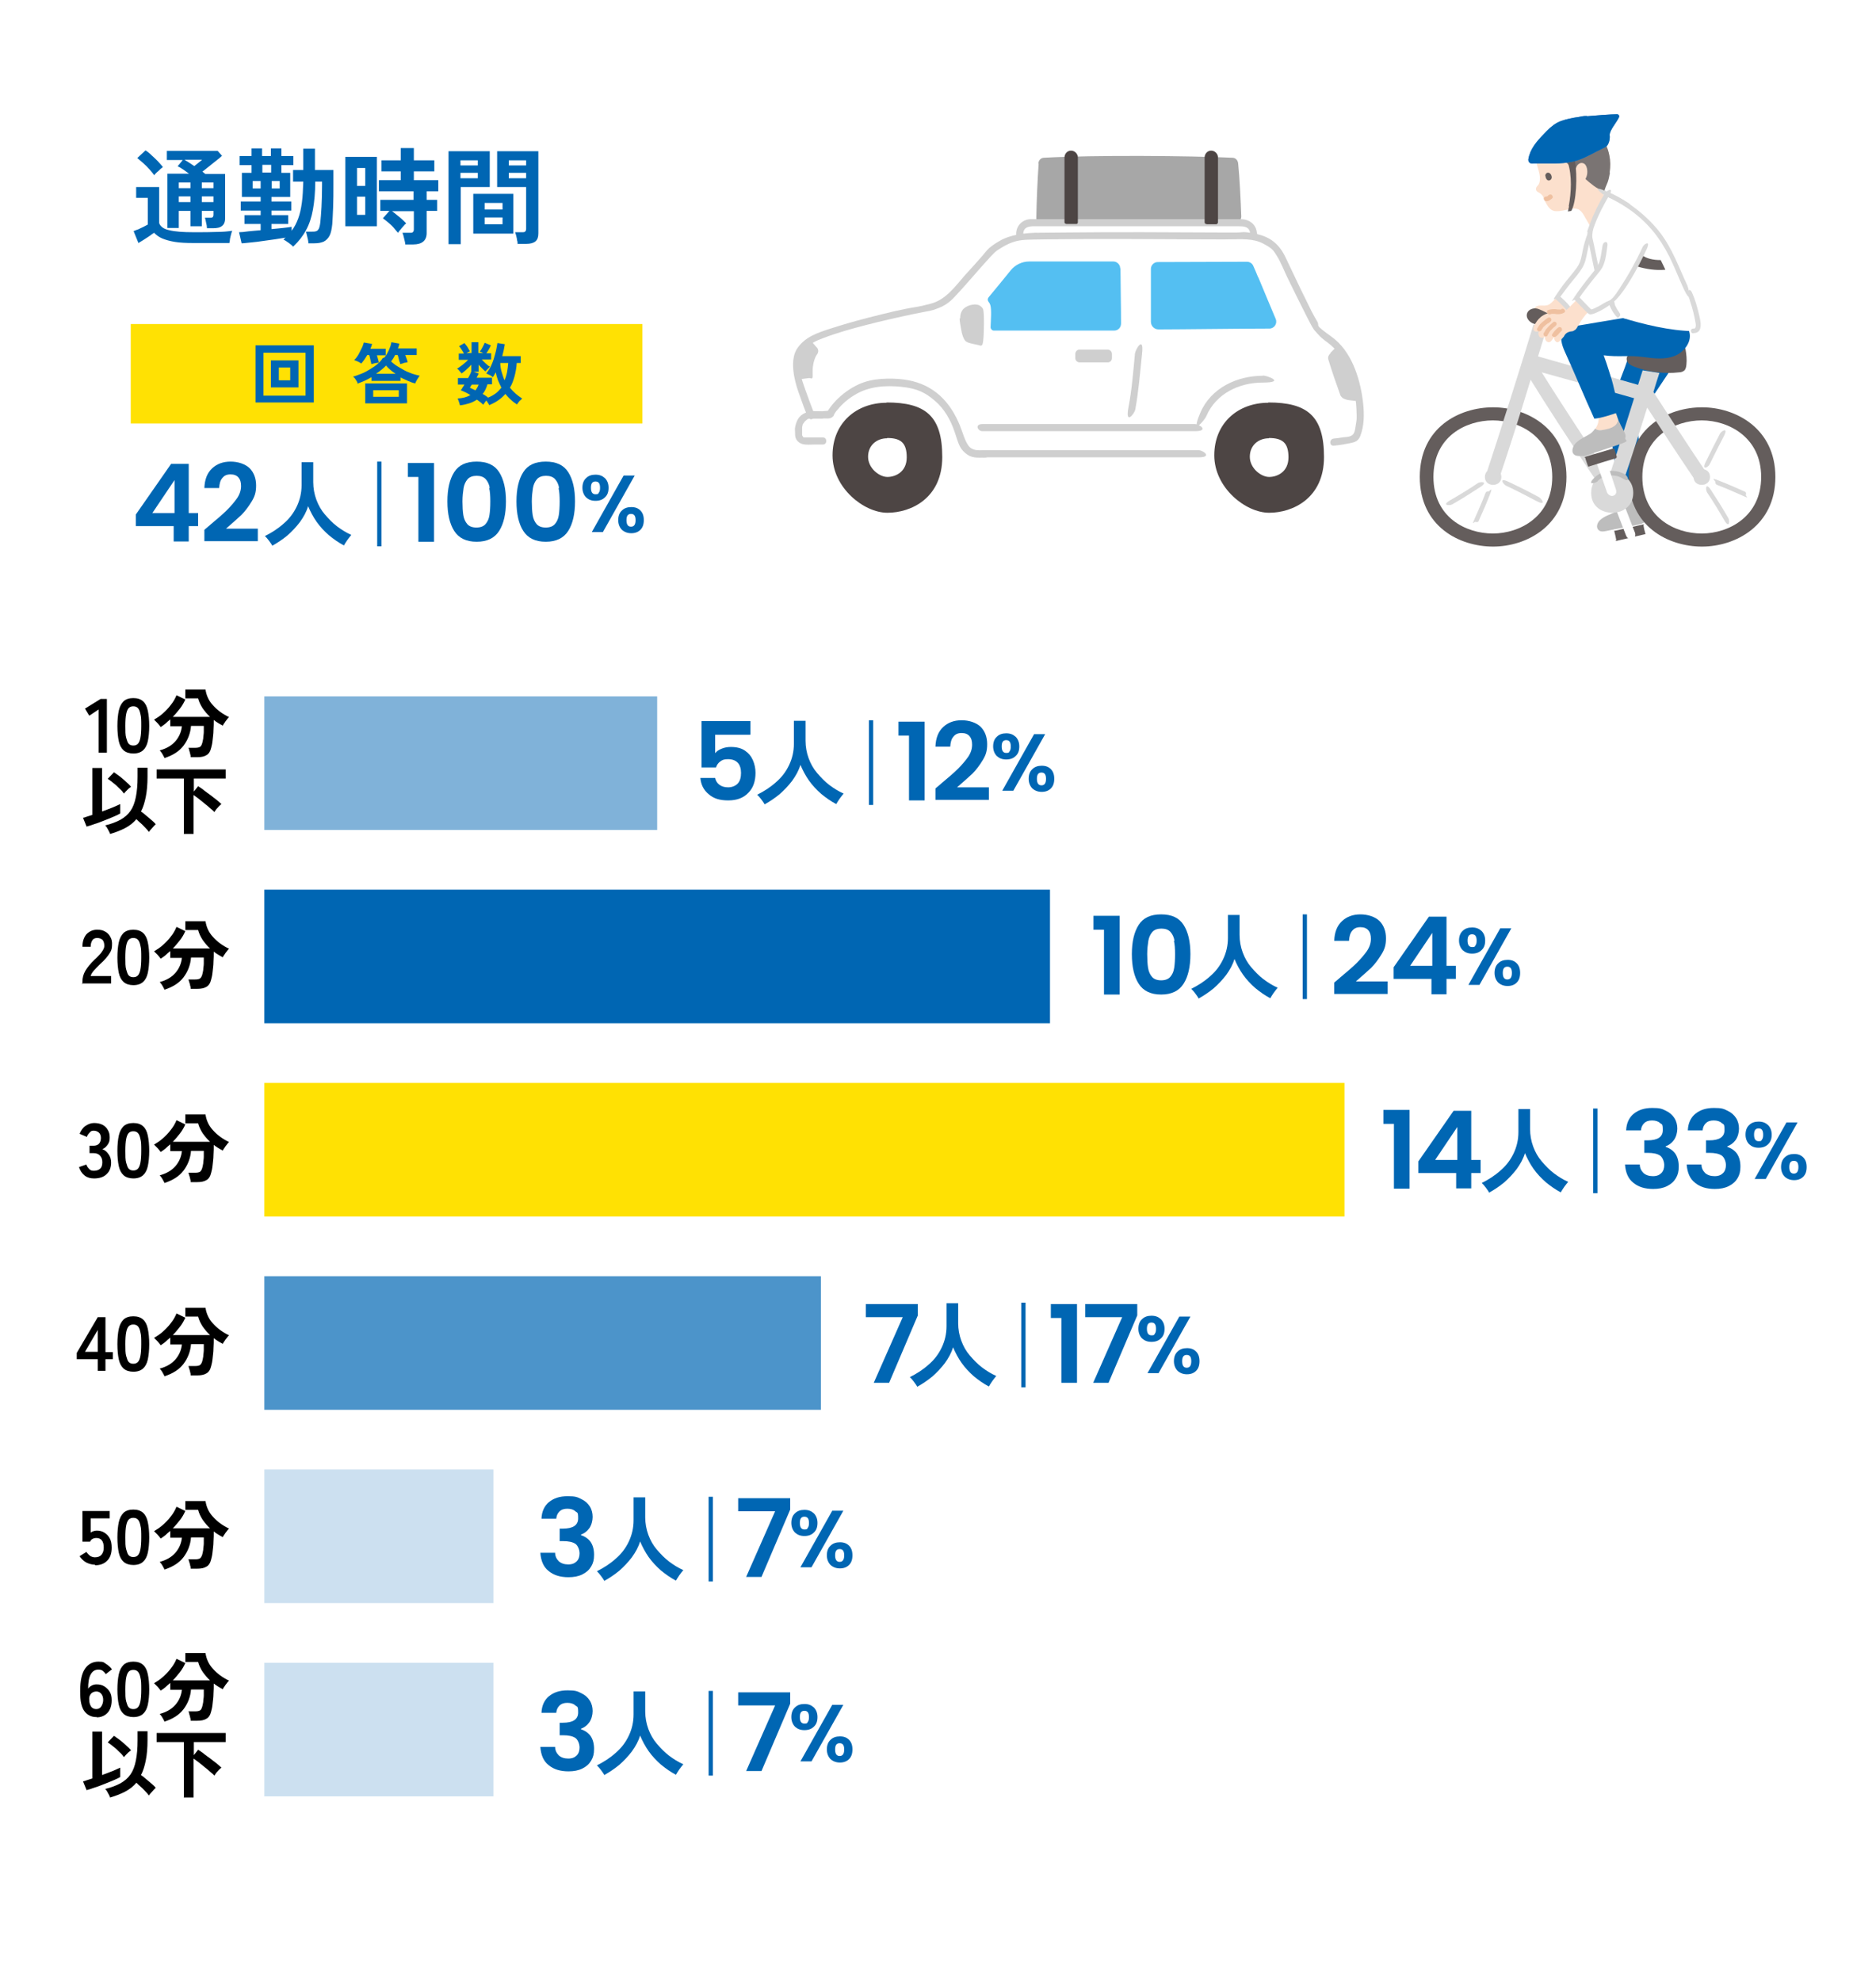 <?xml version="1.0" encoding="UTF-8"?>
<svg id="contents" xmlns="http://www.w3.org/2000/svg" version="1.1" viewBox="0 0 660 697">
  <!-- Generator: Adobe Illustrator 29.1.0, SVG Export Plug-In . SVG Version: 2.1.0 Build 142)  -->
  <rect width="660" height="697" fill="#fff"/>
  <g>
    <g>
      <path d="M29,346.3v-.9c0-1.3.3-2.6,1-3.8.7-1.2,1.8-2.6,3.4-4.1.6-.5,1.1-1.1,1.6-1.6.5-.5.9-1.1,1.2-1.6.3-.5.5-1,.5-1.5,0-.9-.2-1.6-.6-2.1-.4-.4-1.1-.7-1.9-.7s-1.4.3-1.7.8c-.4.6-.6,1.3-.6,2.3h-2.9c0-1.9.5-3.3,1.4-4.4,1-1,2.2-1.6,3.7-1.6s2,.2,2.8.6c.8.4,1.5,1.1,1.9,1.9.5.8.7,1.8.6,3.1,0,.8-.2,1.6-.6,2.3-.4.7-.9,1.4-1.5,2.1s-1.3,1.4-2.1,2.1c-.8.8-1.6,1.6-2.2,2.3-.6.7-1,1.4-1.1,1.9h7.2v2.6h-10.3Z"/>
      <path d="M46.9,346.6c-1.4,0-2.6-.4-3.4-1.1-.8-.7-1.4-1.8-1.7-3.2-.3-1.4-.5-3.2-.5-5.4s.2-4,.5-5.4c.3-1.4.9-2.5,1.7-3.3.8-.7,1.9-1.1,3.4-1.1s2.6.4,3.4,1.1c.8.7,1.4,1.8,1.7,3.3.3,1.4.5,3.3.5,5.4s-.2,4-.5,5.4c-.3,1.4-.9,2.5-1.7,3.2-.8.7-1.9,1.1-3.4,1.1ZM46.9,343.8c.7,0,1.2-.2,1.6-.6.4-.4.7-1.1.9-2.1.2-1,.3-2.4.3-4.2s0-3.2-.3-4.2c-.2-1-.5-1.7-.9-2.1-.4-.4-.9-.6-1.6-.6s-1.2.2-1.6.6c-.4.4-.7,1.1-.9,2.1-.2,1-.3,2.4-.3,4.2s0,3.2.3,4.2.5,1.7.9,2.1c.4.4.9.6,1.6.6Z"/>
      <path d="M57.9,348.3c-.1-.4-.4-.8-.7-1.4-.3-.6-.7-1-1-1.4,2.3-.6,4.2-1.7,5.5-3.2,1.3-1.5,2.1-3.3,2.3-5.3h-4.1v-2.4c-.6.5-1.2,1-1.7,1.5-.6.5-1.2.9-1.7,1.2-.2-.4-.6-.8-1-1.3-.5-.5-.9-.9-1.3-1.3,1-.6,2.1-1.3,3.1-2.2,1-.9,2-1.9,2.8-3,.9-1.1,1.5-2.2,2-3.4l3.1,1.5c-.5,1.1-1.1,2.2-1.9,3.2-.8,1-1.6,2-2.5,2.9h13.1c-1-.9-1.8-1.9-2.6-3-.7-1.1-1.3-2.3-1.6-3.5h-4.5v-3.1h7.1c.3,2,1.1,3.9,2.6,5.5,1.5,1.7,3.4,3.1,5.7,4.2-.3.2-.5.5-.8.9-.3.4-.6.7-.8,1.1-.3.4-.5.7-.6,1-.6-.3-1.1-.6-1.6-.9-.5-.3-1.1-.7-1.6-1.1,0,1.1,0,2.3-.1,3.6,0,1.3-.2,2.4-.3,3.5-.1,1.1-.3,2-.5,2.7-.3,1.3-.9,2.2-1.7,2.6-.8.5-1.9.7-3.3.7h-2.2c0-.3,0-.7-.2-1.1,0-.4-.2-.8-.3-1.2s-.2-.7-.3-1h2.4c.7,0,1.2-.1,1.6-.3.3-.2.6-.6.8-1.2.1-.4.3-1,.4-1.8,0-.7.2-1.5.2-2.3,0-.8,0-1.5,0-2.1h-4.5c-.2,2.6-1.1,4.9-2.6,6.9-1.5,2-3.7,3.4-6.7,4.4Z"/>
      <path d="M33.1,414.6c-1.3,0-2.4-.3-3.3-1s-1.6-1.7-2-3l2.6-.9c0,.3.2.5.4.9.2.3.5.6.8.9.4.3.8.4,1.4.4.9,0,1.6-.2,2.2-.7.5-.4.8-1.2.8-2.3s-.3-1.7-.8-2.3c-.5-.6-1.3-.9-2.3-.9h-1.4v-2.6h1.4c.9,0,1.6-.3,2-.8.4-.5.6-1.2.6-2s-.3-1.5-.8-1.9c-.5-.4-1.1-.6-1.7-.6s-.9.1-1.2.4c-.3.3-.6.6-.8.9-.2.3-.4.6-.4.9l-2.6-1.1c.5-1.2,1.2-2.2,2.1-2.8s1.9-1,3-1,2.1.2,2.9.6c.8.4,1.5,1,1.9,1.8.5.8.7,1.6.7,2.7s-.2,1.8-.7,2.5c-.5.7-1.1,1.3-1.9,1.6.9.3,1.6.9,2.2,1.8.6.8.9,1.8.9,2.9,0,1.7-.5,3.1-1.6,4.1-1,1-2.5,1.5-4.4,1.5Z"/>
      <path d="M46.9,414.6c-1.4,0-2.6-.4-3.4-1.1-.8-.7-1.4-1.8-1.7-3.2-.3-1.4-.5-3.2-.5-5.4s.2-4,.5-5.4c.3-1.4.9-2.5,1.7-3.3.8-.7,1.9-1.1,3.4-1.1s2.6.4,3.4,1.1c.8.7,1.4,1.8,1.7,3.3.3,1.4.5,3.3.5,5.4s-.2,4-.5,5.4c-.3,1.4-.9,2.5-1.7,3.2-.8.7-1.9,1.1-3.4,1.1ZM46.9,411.8c.7,0,1.2-.2,1.6-.6.4-.4.7-1.1.9-2.1.2-1,.3-2.4.3-4.2s0-3.2-.3-4.2c-.2-1-.5-1.7-.9-2.1-.4-.4-.9-.6-1.6-.6s-1.2.2-1.6.6c-.4.4-.7,1.1-.9,2.1-.2,1-.3,2.4-.3,4.2s0,3.2.3,4.2.5,1.7.9,2.1c.4.4.9.6,1.6.6Z"/>
      <path d="M57.9,416.3c-.1-.4-.4-.8-.7-1.4-.3-.6-.7-1-1-1.4,2.3-.6,4.2-1.7,5.5-3.2,1.3-1.5,2.1-3.3,2.3-5.3h-4.1v-2.4c-.6.5-1.2,1-1.7,1.5-.6.5-1.2.9-1.7,1.2-.2-.4-.6-.8-1-1.3-.5-.5-.9-.9-1.3-1.3,1-.6,2.1-1.3,3.1-2.2,1-.9,2-1.9,2.8-3,.9-1.1,1.5-2.2,2-3.4l3.1,1.5c-.5,1.1-1.1,2.2-1.9,3.2-.8,1-1.6,2-2.5,2.9h13.1c-1-.9-1.8-1.9-2.6-3-.7-1.1-1.3-2.3-1.6-3.5h-4.5v-3.1h7.1c.3,2,1.1,3.9,2.6,5.5,1.5,1.7,3.4,3.1,5.7,4.2-.3.2-.5.5-.8.9-.3.4-.6.7-.8,1.1-.3.4-.5.7-.6,1-.6-.3-1.1-.6-1.6-.9-.5-.3-1.1-.7-1.6-1.1,0,1.1,0,2.3-.1,3.6,0,1.3-.2,2.4-.3,3.5-.1,1.1-.3,2-.5,2.7-.3,1.3-.9,2.2-1.7,2.6-.8.5-1.9.7-3.3.7h-2.2c0-.3,0-.7-.2-1.1,0-.4-.2-.8-.3-1.2s-.2-.7-.3-1h2.4c.7,0,1.2-.1,1.6-.3.3-.2.6-.6.8-1.2.1-.4.3-1,.4-1.8,0-.7.2-1.5.2-2.3,0-.8,0-1.5,0-2.1h-4.5c-.2,2.6-1.1,4.9-2.6,6.9-1.5,2-3.7,3.4-6.7,4.4Z"/>
      <path d="M34.4,482.3v-4.1h-7.4v-2.2l7.4-12.6h2.7v12.3h2.6v2.5h-2.6v4.1h-2.7ZM29.9,475.6h4.5v-7.7l-4.5,7.7Z"/>
      <path d="M46.9,482.6c-1.4,0-2.6-.4-3.4-1.1-.8-.7-1.4-1.8-1.7-3.2-.3-1.4-.5-3.2-.5-5.4s.2-4,.5-5.4c.3-1.4.9-2.5,1.7-3.3.8-.7,1.9-1.1,3.4-1.1s2.6.4,3.4,1.1c.8.7,1.4,1.8,1.7,3.3.3,1.4.5,3.3.5,5.4s-.2,4-.5,5.4c-.3,1.4-.9,2.5-1.7,3.2-.8.7-1.9,1.1-3.4,1.1ZM46.9,479.8c.7,0,1.2-.2,1.6-.6.4-.4.7-1.1.9-2.1.2-1,.3-2.4.3-4.2s0-3.2-.3-4.2c-.2-1-.5-1.7-.9-2.1-.4-.4-.9-.6-1.6-.6s-1.2.2-1.6.6c-.4.4-.7,1.1-.9,2.1-.2,1-.3,2.4-.3,4.2s0,3.2.3,4.2.5,1.7.9,2.1c.4.4.9.6,1.6.6Z"/>
      <path d="M57.9,484.3c-.1-.4-.4-.8-.7-1.4-.3-.6-.7-1-1-1.4,2.3-.6,4.2-1.7,5.5-3.2,1.3-1.5,2.1-3.3,2.3-5.3h-4.1v-2.4c-.6.5-1.2,1-1.7,1.5-.6.5-1.2.9-1.7,1.2-.2-.4-.6-.8-1-1.3-.5-.5-.9-.9-1.3-1.3,1-.6,2.1-1.3,3.1-2.2,1-.9,2-1.9,2.8-3,.9-1.1,1.5-2.2,2-3.4l3.1,1.5c-.5,1.1-1.1,2.2-1.9,3.2-.8,1-1.6,2-2.5,2.9h13.1c-1-.9-1.8-1.9-2.6-3-.7-1.1-1.3-2.3-1.6-3.5h-4.5v-3.1h7.1c.3,2,1.1,3.9,2.6,5.5,1.5,1.7,3.4,3.1,5.7,4.2-.3.2-.5.5-.8.9-.3.4-.6.7-.8,1.1-.3.4-.5.7-.6,1-.6-.3-1.1-.6-1.6-.9-.5-.3-1.1-.7-1.6-1.1,0,1.1,0,2.3-.1,3.6,0,1.3-.2,2.4-.3,3.5-.1,1.1-.3,2-.5,2.7-.3,1.3-.9,2.2-1.7,2.6-.8.5-1.9.7-3.3.7h-2.2c0-.3,0-.7-.2-1.1,0-.4-.2-.8-.3-1.2s-.2-.7-.3-1h2.4c.7,0,1.2-.1,1.6-.3.3-.2.6-.6.8-1.2.1-.4.3-1,.4-1.8,0-.7.2-1.5.2-2.3,0-.8,0-1.5,0-2.1h-4.5c-.2,2.6-1.1,4.9-2.6,6.9-1.5,2-3.7,3.4-6.7,4.4Z"/>
      <path d="M33.5,550.5c-1.1,0-2.2-.3-3.2-.8-1-.6-1.7-1.3-2.3-2.2l2.4-1.5c.4.6.8,1,1.3,1.4.5.3,1.1.5,1.7.5,1,0,1.8-.3,2.3-.9.5-.6.8-1.4.8-2.5s-.2-2-.7-2.6c-.4-.5-1.1-.8-1.8-.8s-1,.1-1.4.3c-.4.2-.7.5-.9,1h-2.7v-10.8h9.6v2.6h-6.7v5c.3-.2.6-.4,1-.5.4-.1.7-.2,1.1-.2,1,0,1.9.2,2.7.7.8.5,1.4,1.1,1.9,2,.5.9.7,2,.7,3.3,0,2-.5,3.5-1.6,4.6-1.1,1.1-2.5,1.6-4.3,1.6Z"/>
      <path d="M46.9,550.6c-1.4,0-2.6-.4-3.4-1.1-.8-.7-1.4-1.8-1.7-3.2-.3-1.4-.5-3.2-.5-5.4s.2-4,.5-5.4c.3-1.4.9-2.5,1.7-3.3.8-.7,1.9-1.1,3.4-1.1s2.6.4,3.4,1.1c.8.7,1.4,1.8,1.7,3.3.3,1.4.5,3.3.5,5.4s-.2,4-.5,5.4c-.3,1.4-.9,2.5-1.7,3.2-.8.7-1.9,1.1-3.4,1.1ZM46.9,547.8c.7,0,1.2-.2,1.6-.6.4-.4.7-1.1.9-2.1.2-1,.3-2.4.3-4.2s0-3.2-.3-4.2c-.2-1-.5-1.7-.9-2.1-.4-.4-.9-.6-1.6-.6s-1.2.2-1.6.6c-.4.4-.7,1.1-.9,2.1-.2,1-.3,2.4-.3,4.2s0,3.2.3,4.2.5,1.7.9,2.1c.4.4.9.6,1.6.6Z"/>
      <path d="M57.9,552.3c-.1-.4-.4-.8-.7-1.4-.3-.6-.7-1-1-1.4,2.3-.6,4.2-1.7,5.5-3.2,1.3-1.5,2.1-3.3,2.3-5.3h-4.1v-2.4c-.6.5-1.2,1-1.7,1.5-.6.5-1.2.9-1.7,1.2-.2-.4-.6-.8-1-1.3-.5-.5-.9-.9-1.3-1.3,1-.6,2.1-1.3,3.1-2.2,1-.9,2-1.9,2.8-3,.9-1.1,1.5-2.2,2-3.4l3.1,1.5c-.5,1.1-1.1,2.2-1.9,3.2-.8,1-1.6,2-2.5,2.9h13.1c-1-.9-1.8-1.9-2.6-3-.7-1.1-1.3-2.3-1.6-3.5h-4.5v-3.1h7.1c.3,2,1.1,3.9,2.6,5.5,1.5,1.7,3.4,3.1,5.7,4.2-.3.2-.5.5-.8.9-.3.4-.6.7-.8,1.1-.3.4-.5.7-.6,1-.6-.3-1.1-.6-1.6-.9-.5-.3-1.1-.7-1.6-1.1,0,1.1,0,2.3-.1,3.6,0,1.3-.2,2.4-.3,3.5-.1,1.1-.3,2-.5,2.7-.3,1.3-.9,2.2-1.7,2.6-.8.5-1.9.7-3.3.7h-2.2c0-.3,0-.7-.2-1.1,0-.4-.2-.8-.3-1.2s-.2-.7-.3-1h2.4c.7,0,1.2-.1,1.6-.3.3-.2.6-.6.8-1.2.1-.4.3-1,.4-1.8,0-.7.2-1.5.2-2.3,0-.8,0-1.5,0-2.1h-4.5c-.2,2.6-1.1,4.9-2.6,6.9-1.5,2-3.7,3.4-6.7,4.4Z"/>
    </g>
    <g>
      <path d="M263.9,258.5h-12.3v6.5c.5-.7,1.3-1.2,2.3-1.6,1-.4,2-.6,3.2-.6,2,0,3.7.4,5,1.3,1.3.9,2.2,2,2.8,3.4.6,1.4.9,2.9.9,4.4,0,2.9-.8,5.3-2.5,7-1.7,1.8-4,2.7-7.1,2.7s-5.2-.7-6.9-2.2c-1.7-1.4-2.7-3.3-2.9-5.7h5.2c.2,1,.7,1.8,1.5,2.4s1.8.9,3.1.9,2.6-.5,3.4-1.4c.8-.9,1.1-2.2,1.1-3.7s-.4-2.8-1.2-3.6c-.8-.8-1.9-1.2-3.4-1.2s-2,.3-2.7.8c-.7.5-1.2,1.2-1.5,2.1h-5.1v-16.3h17.2v4.7Z" fill="#0066b3"/>
      <path d="M269,283c-.3-.6-.7-1.1-1.2-1.8s-.9-1.1-1.4-1.6c2.4-1.2,4.6-2.6,6.6-4.4,2-1.7,3.5-3.7,4.6-6,1.1-2.3,1.7-4.8,1.7-7.5v-8.1h4.1v7c0,2.2.4,4.3,1.1,6.2s1.7,3.7,3,5.2,2.7,3,4.3,4.2c1.6,1.2,3.2,2.2,5,3-.4.5-.9,1.1-1.4,1.8-.5.7-.9,1.4-1.2,1.9-1.9-1-3.6-2.2-5.3-3.6-1.6-1.4-3.1-3-4.3-4.7-1.2-1.7-2.2-3.6-3-5.5-.6,2-1.6,3.8-2.9,5.6-1.3,1.7-2.8,3.3-4.4,4.7-1.7,1.4-3.5,2.6-5.3,3.6Z" fill="#0066b3"/>
      <path d="M305.7,283.2v-29.8h1.5v29.8h-1.5Z" fill="#0066b3"/>
      <path d="M316.1,258.8v-4.9h9.2v27.7h-5.5v-22.8h-3.7Z" fill="#0066b3"/>
      <path d="M331.2,275.6c2.4-2,4.4-3.7,5.8-5.1,1.4-1.4,2.6-2.8,3.6-4.2,1-1.5,1.4-2.9,1.4-4.3s-.3-2.3-.9-3c-.6-.7-1.5-1.1-2.8-1.1s-2.2.4-2.9,1.3c-.7.8-1,2-1.1,3.5h-5.2c.1-3,1-5.3,2.7-6.9,1.7-1.6,3.9-2.4,6.5-2.4s5.1.8,6.7,2.3c1.5,1.5,2.3,3.6,2.3,6.1s-.5,3.9-1.6,5.7c-1.1,1.8-2.3,3.4-3.6,4.7-1.4,1.3-3.2,2.9-5.4,4.8h11.2v4.4h-18.8v-4l2-1.7Z" fill="#0066b3"/>
      <path d="M350.7,259.2c.8-.8,1.9-1.2,3.3-1.2s2.4.4,3.3,1.2c.8.8,1.3,1.9,1.3,3.4s-.4,2.6-1.3,3.4c-.8.8-1.9,1.2-3.3,1.2s-2.4-.4-3.3-1.2c-.8-.8-1.3-2-1.3-3.4s.4-2.6,1.3-3.4ZM352.4,262.6c0,1.5.5,2.3,1.6,2.3s.9-.2,1.2-.6c.3-.4.4-.9.4-1.7,0-1.5-.5-2.2-1.6-2.2s-1.6.7-1.6,2.2ZM367.7,258.3l-11.2,19.9h-3.9l11.2-19.9h3.9ZM363.2,270.6c.8-.8,1.9-1.2,3.3-1.2s2.4.4,3.2,1.2c.8.8,1.2,1.9,1.2,3.4s-.4,2.6-1.2,3.4c-.8.8-1.9,1.2-3.2,1.2s-2.4-.4-3.3-1.2c-.8-.8-1.3-2-1.3-3.4s.4-2.6,1.3-3.4ZM364.8,274c0,1.5.5,2.3,1.6,2.3s1.6-.8,1.6-2.3-.5-2.2-1.6-2.2-1.6.7-1.6,2.2Z" fill="#0066b3"/>
    </g>
    <g>
      <path d="M384.7,327.1v-4.9h9.2v27.7h-5.5v-22.8h-3.7Z" fill="#0066b3"/>
      <path d="M400.6,325.4c1.6-2.5,4.2-3.7,7.9-3.7s6.3,1.2,7.9,3.7c1.6,2.5,2.4,5.9,2.4,10.3s-.8,7.9-2.4,10.4c-1.6,2.5-4.2,3.8-7.9,3.8s-6.3-1.3-7.9-3.8c-1.6-2.5-2.4-6-2.4-10.4s.8-7.8,2.4-10.3ZM413.2,331c-.2-1.3-.7-2.3-1.4-3.1-.7-.8-1.8-1.2-3.2-1.2s-2.5.4-3.2,1.2c-.7.8-1.2,1.9-1.4,3.1-.2,1.3-.4,2.9-.4,4.7s.1,3.5.3,4.8c.2,1.3.7,2.4,1.4,3.2.7.8,1.8,1.2,3.2,1.2s2.5-.4,3.2-1.2c.7-.8,1.2-1.8,1.4-3.2.2-1.3.3-2.9.3-4.8s-.1-3.5-.4-4.7Z" fill="#0066b3"/>
      <path d="M421.7,351.3c-.3-.6-.7-1.1-1.2-1.8s-.9-1.1-1.4-1.6c2.4-1.2,4.6-2.6,6.6-4.4,2-1.7,3.5-3.7,4.6-6,1.1-2.3,1.7-4.8,1.7-7.5v-8.1h4.1v7c0,2.2.4,4.3,1.1,6.2s1.7,3.7,3,5.2,2.7,3,4.3,4.2c1.6,1.2,3.2,2.2,5,3-.4.5-.9,1.1-1.4,1.8-.5.7-.9,1.4-1.2,1.9-1.9-1-3.6-2.2-5.3-3.6-1.6-1.4-3.1-3-4.3-4.7-1.2-1.7-2.2-3.6-3-5.5-.6,2-1.6,3.8-2.9,5.6-1.3,1.7-2.8,3.3-4.4,4.7-1.7,1.4-3.5,2.6-5.3,3.6Z" fill="#0066b3"/>
      <path d="M458.3,351.5v-29.8h1.5v29.8h-1.5Z" fill="#0066b3"/>
      <path d="M471.5,343.9c2.4-2,4.4-3.7,5.8-5.1,1.4-1.4,2.6-2.8,3.6-4.2,1-1.5,1.4-2.9,1.4-4.3s-.3-2.3-.9-3c-.6-.7-1.5-1.1-2.8-1.1s-2.2.4-2.9,1.3c-.7.8-1,2-1.1,3.5h-5.2c.1-3,1-5.3,2.7-6.9,1.7-1.6,3.9-2.4,6.5-2.4s5.1.8,6.7,2.3c1.5,1.5,2.3,3.6,2.3,6.1s-.5,3.9-1.6,5.7c-1.1,1.8-2.3,3.4-3.6,4.7-1.4,1.3-3.2,2.9-5.4,4.8h11.2v4.4h-18.8v-4l2-1.7Z" fill="#0066b3"/>
      <path d="M490.3,344.5v-4.2l12.4-17.8h6.2v17.3h3.3v4.6h-3.3v5.4h-5.3v-5.4h-13.3ZM503.9,328.2l-7.8,11.6h7.8v-11.6Z" fill="#0066b3"/>
      <path d="M514.6,327.5c.8-.8,1.9-1.2,3.3-1.2s2.4.4,3.3,1.2c.8.8,1.3,1.9,1.3,3.4s-.4,2.6-1.3,3.4c-.8.8-1.9,1.2-3.3,1.2s-2.4-.4-3.3-1.2c-.8-.8-1.3-2-1.3-3.4s.4-2.6,1.3-3.4ZM516.3,330.9c0,1.5.5,2.3,1.6,2.3s.9-.2,1.2-.6c.3-.4.4-.9.4-1.7,0-1.5-.5-2.2-1.6-2.2s-1.6.7-1.6,2.2ZM531.7,326.6l-11.2,19.9h-3.9l11.2-19.9h3.9ZM527.1,338.9c.8-.8,1.9-1.2,3.3-1.2s2.4.4,3.2,1.2c.8.8,1.2,1.9,1.2,3.4s-.4,2.6-1.2,3.4c-.8.8-1.9,1.2-3.2,1.2s-2.4-.4-3.3-1.2c-.8-.8-1.3-2-1.3-3.4s.4-2.6,1.3-3.4ZM528.7,342.3c0,1.5.5,2.3,1.6,2.3s1.6-.8,1.6-2.3-.5-2.2-1.6-2.2-1.6.7-1.6,2.2Z" fill="#0066b3"/>
    </g>
    <g>
      <path d="M193.1,596.8c1.7-1.4,3.8-2.1,6.6-2.1s3.4.3,4.8,1c1.3.6,2.3,1.5,3,2.6.7,1.1,1,2.4,1,3.7s-.4,2.9-1.2,4c-.8,1.1-1.8,1.8-2.9,2.2v.2c1.5.5,2.6,1.3,3.4,2.4.8,1.2,1.2,2.7,1.2,4.5s-.3,2.9-1,4.1c-.7,1.2-1.7,2.1-3.1,2.8-1.4.7-3,1-4.9,1-2.9,0-5.2-.7-7-2.2-1.8-1.4-2.7-3.6-2.9-6.4h5.2c0,1.2.5,2.2,1.3,3,.8.7,1.9,1.1,3.3,1.1s2.3-.4,3-1.1c.7-.7,1-1.7,1-2.8s-.5-2.6-1.4-3.3c-1-.7-2.5-1-4.5-1h-1.1v-4.4h1.1c3.6,0,5.4-1.2,5.4-3.6s-.3-1.9-1-2.5c-.6-.6-1.6-.9-2.8-.9s-2.1.3-2.8,1-1,1.5-1.1,2.5h-5.2c.1-2.5,1-4.5,2.7-5.9Z" fill="#0066b3"/>
      <path d="M212.6,624.5c-.3-.6-.7-1.1-1.2-1.8s-.9-1.1-1.4-1.6c2.4-1.2,4.6-2.6,6.6-4.4,2-1.7,3.5-3.7,4.6-6,1.1-2.3,1.7-4.8,1.7-7.5v-8.1h4.1v7c0,2.2.4,4.3,1.1,6.2s1.7,3.7,3,5.2,2.7,3,4.3,4.2c1.6,1.2,3.2,2.2,5,3-.4.5-.9,1.1-1.4,1.8-.5.7-.9,1.4-1.2,1.9-1.9-1-3.6-2.2-5.3-3.6-1.6-1.4-3.1-3-4.3-4.7-1.2-1.7-2.2-3.6-3-5.5-.6,2-1.6,3.8-2.9,5.6-1.3,1.7-2.8,3.3-4.4,4.7-1.7,1.4-3.5,2.6-5.3,3.6Z" fill="#0066b3"/>
      <path d="M249.3,624.7v-29.8h1.5v29.8h-1.5Z" fill="#0066b3"/>
      <path d="M278,599.4l-10.1,23.7h-5.4l10.2-23.1h-13v-4.6h18.3v4Z" fill="#0066b3"/>
      <path d="M279.7,600.7c.8-.8,1.9-1.2,3.3-1.2s2.4.4,3.3,1.2c.8.8,1.3,1.9,1.3,3.4s-.4,2.6-1.3,3.4c-.8.8-1.9,1.2-3.3,1.2s-2.4-.4-3.3-1.2c-.8-.8-1.3-2-1.3-3.4s.4-2.6,1.3-3.4ZM281.4,604.1c0,1.5.5,2.3,1.6,2.3s.9-.2,1.2-.6c.3-.4.4-.9.4-1.7,0-1.5-.5-2.2-1.6-2.2s-1.6.7-1.6,2.2ZM296.7,599.8l-11.2,19.9h-3.9l11.2-19.9h3.9ZM292.2,612.1c.8-.8,1.9-1.2,3.3-1.2s2.4.4,3.2,1.2c.8.8,1.2,1.9,1.2,3.4s-.4,2.6-1.2,3.4c-.8.8-1.9,1.2-3.2,1.2s-2.4-.4-3.3-1.2c-.8-.8-1.3-2-1.3-3.4s.4-2.6,1.3-3.4ZM293.8,615.5c0,1.5.5,2.3,1.6,2.3s1.6-.8,1.6-2.3-.5-2.2-1.6-2.2-1.6.7-1.6,2.2Z" fill="#0066b3"/>
    </g>
    <g>
      <path d="M486.7,395.4v-4.9h9.2v27.7h-5.5v-22.8h-3.7Z" fill="#0066b3"/>
      <path d="M499,412.8v-4.2l12.4-17.8h6.2v17.3h3.3v4.6h-3.3v5.4h-5.3v-5.4h-13.3ZM512.7,396.5l-7.8,11.6h7.8v-11.6Z" fill="#0066b3"/>
      <path d="M523.9,419.6c-.3-.6-.7-1.1-1.2-1.8s-.9-1.1-1.4-1.6c2.4-1.2,4.6-2.6,6.6-4.4,2-1.7,3.5-3.7,4.6-6,1.1-2.3,1.7-4.8,1.7-7.5v-8.1h4.1v7c0,2.2.4,4.3,1.1,6.2s1.7,3.7,3,5.2,2.7,3,4.3,4.2c1.6,1.2,3.2,2.2,5,3-.4.5-.9,1.1-1.4,1.8-.5.7-.9,1.4-1.2,1.9-1.9-1-3.6-2.2-5.3-3.6-1.6-1.4-3.1-3-4.3-4.7-1.2-1.7-2.2-3.6-3-5.5-.6,2-1.6,3.8-2.9,5.6-1.3,1.7-2.8,3.3-4.4,4.7-1.7,1.4-3.5,2.6-5.3,3.6Z" fill="#0066b3"/>
      <path d="M560.5,419.8v-29.8h1.5v29.8h-1.5Z" fill="#0066b3"/>
      <path d="M574.7,391.9c1.7-1.4,3.8-2.1,6.6-2.1s3.4.3,4.8,1c1.3.6,2.3,1.5,3,2.6.7,1.1,1,2.4,1,3.7s-.4,2.9-1.2,4c-.8,1.1-1.8,1.8-2.9,2.2v.2c1.5.5,2.6,1.3,3.4,2.4.8,1.2,1.2,2.7,1.2,4.5s-.3,2.9-1,4.1c-.7,1.2-1.7,2.1-3.1,2.8-1.4.7-3,1-4.9,1-2.9,0-5.2-.7-7-2.2-1.8-1.4-2.7-3.6-2.9-6.4h5.2c0,1.2.5,2.2,1.3,3,.8.7,1.9,1.1,3.3,1.1s2.3-.4,3-1.1c.7-.7,1-1.7,1-2.8s-.5-2.6-1.4-3.3c-1-.7-2.5-1-4.5-1h-1.1v-4.4h1.1c3.6,0,5.4-1.2,5.4-3.6s-.3-1.9-1-2.5c-.6-.6-1.6-.9-2.8-.9s-2.1.3-2.8,1-1,1.5-1.1,2.5h-5.2c.1-2.5,1-4.5,2.7-5.9Z" fill="#0066b3"/>
      <path d="M596.4,391.9c1.7-1.4,3.8-2.1,6.6-2.1s3.4.3,4.8,1c1.3.6,2.3,1.5,3,2.6.7,1.1,1,2.4,1,3.7s-.4,2.9-1.2,4c-.8,1.1-1.8,1.8-2.9,2.2v.2c1.5.5,2.6,1.3,3.4,2.4.8,1.2,1.2,2.7,1.2,4.5s-.3,2.9-1,4.1c-.7,1.2-1.7,2.1-3.1,2.8-1.4.7-3,1-4.9,1-2.9,0-5.2-.7-7-2.2-1.8-1.4-2.7-3.6-2.9-6.4h5.2c0,1.2.5,2.2,1.3,3,.8.7,1.9,1.1,3.3,1.1s2.3-.4,3-1.1c.7-.7,1-1.7,1-2.8s-.5-2.6-1.4-3.3c-1-.7-2.5-1-4.5-1h-1.1v-4.4h1.1c3.6,0,5.4-1.2,5.4-3.6s-.3-1.9-1-2.5c-.6-.6-1.6-.9-2.8-.9s-2.1.3-2.8,1-1,1.5-1.1,2.5h-5.2c.1-2.5,1-4.5,2.7-5.9Z" fill="#0066b3"/>
      <path d="M615.4,395.8c.8-.8,1.9-1.2,3.3-1.2s2.4.4,3.3,1.2c.8.8,1.3,1.9,1.3,3.4s-.4,2.6-1.3,3.4c-.8.8-1.9,1.2-3.3,1.2s-2.4-.4-3.3-1.2c-.8-.8-1.3-2-1.3-3.4s.4-2.6,1.3-3.4ZM617.1,399.2c0,1.5.5,2.3,1.6,2.3s.9-.2,1.2-.6c.3-.4.4-.9.4-1.7,0-1.5-.5-2.2-1.6-2.2s-1.6.7-1.6,2.2ZM632.4,394.9l-11.2,19.9h-3.9l11.2-19.9h3.9ZM627.9,407.2c.8-.8,1.9-1.2,3.3-1.2s2.4.4,3.2,1.2c.8.8,1.2,1.9,1.2,3.4s-.4,2.6-1.2,3.4c-.8.8-1.9,1.2-3.2,1.2s-2.4-.4-3.3-1.2c-.8-.8-1.3-2-1.3-3.4s.4-2.6,1.3-3.4ZM629.5,410.6c0,1.5.5,2.3,1.6,2.3s1.6-.8,1.6-2.3-.5-2.2-1.6-2.2-1.6.7-1.6,2.2Z" fill="#0066b3"/>
    </g>
    <g>
      <path d="M322.9,462.8l-10.1,23.7h-5.4l10.2-23.1h-13v-4.6h18.3v4Z" fill="#0066b3"/>
      <path d="M322.7,487.9c-.3-.6-.7-1.1-1.2-1.8s-.9-1.1-1.4-1.6c2.4-1.2,4.6-2.6,6.6-4.4,2-1.7,3.5-3.7,4.6-6,1.1-2.3,1.7-4.8,1.7-7.5v-8.1h4.1v7c0,2.2.4,4.3,1.1,6.2s1.7,3.7,3,5.2,2.7,3,4.3,4.2c1.6,1.2,3.2,2.2,5,3-.4.5-.9,1.1-1.4,1.8-.5.7-.9,1.4-1.2,1.9-1.9-1-3.6-2.2-5.3-3.6-1.6-1.4-3.1-3-4.3-4.7-1.2-1.7-2.2-3.6-3-5.5-.6,2-1.6,3.8-2.9,5.6-1.3,1.7-2.8,3.3-4.4,4.7-1.7,1.4-3.5,2.6-5.3,3.6Z" fill="#0066b3"/>
      <path d="M359.3,488.1v-29.8h1.5v29.8h-1.5Z" fill="#0066b3"/>
      <path d="M369.7,463.7v-4.9h9.2v27.7h-5.5v-22.8h-3.7Z" fill="#0066b3"/>
      <path d="M400.1,462.8l-10.1,23.7h-5.4l10.2-23.1h-13v-4.6h18.3v4Z" fill="#0066b3"/>
      <path d="M401.8,464.1c.8-.8,1.9-1.2,3.3-1.2s2.4.4,3.3,1.2c.8.8,1.3,1.9,1.3,3.4s-.4,2.6-1.3,3.4c-.8.8-1.9,1.2-3.3,1.2s-2.4-.4-3.3-1.2c-.8-.8-1.3-2-1.3-3.4s.4-2.6,1.3-3.4ZM403.5,467.5c0,1.5.5,2.3,1.6,2.3s.9-.2,1.2-.6c.3-.4.4-.9.4-1.7,0-1.5-.5-2.2-1.6-2.2s-1.6.7-1.6,2.2ZM418.8,463.2l-11.2,19.9h-3.9l11.2-19.9h3.9ZM414.3,475.5c.8-.8,1.9-1.2,3.3-1.2s2.4.4,3.2,1.2c.8.8,1.2,1.9,1.2,3.4s-.4,2.6-1.2,3.4c-.8.8-1.9,1.2-3.2,1.2s-2.4-.4-3.3-1.2c-.8-.8-1.3-2-1.3-3.4s.4-2.6,1.3-3.4ZM415.9,478.9c0,1.5.5,2.3,1.6,2.3s1.6-.8,1.6-2.3-.5-2.2-1.6-2.2-1.6.7-1.6,2.2Z" fill="#0066b3"/>
    </g>
    <g>
      <path d="M193.1,528.5c1.7-1.4,3.8-2.1,6.6-2.1s3.4.3,4.8,1c1.3.6,2.3,1.5,3,2.6.7,1.1,1,2.4,1,3.7s-.4,2.9-1.2,4c-.8,1.1-1.8,1.8-2.9,2.2v.2c1.5.5,2.6,1.3,3.4,2.4.8,1.2,1.2,2.7,1.2,4.5s-.3,2.9-1,4.1c-.7,1.2-1.7,2.1-3.1,2.8-1.4.7-3,1-4.9,1-2.9,0-5.2-.7-7-2.2-1.8-1.4-2.7-3.6-2.9-6.4h5.2c0,1.2.5,2.2,1.3,3,.8.7,1.9,1.1,3.3,1.1s2.3-.4,3-1.1c.7-.7,1-1.7,1-2.8s-.5-2.6-1.4-3.3c-1-.7-2.5-1-4.5-1h-1.1v-4.4h1.1c3.6,0,5.4-1.2,5.4-3.6s-.3-1.9-1-2.5c-.6-.6-1.6-.9-2.8-.9s-2.1.3-2.8,1-1,1.5-1.1,2.5h-5.2c.1-2.5,1-4.5,2.7-5.9Z" fill="#0066b3"/>
      <path d="M212.6,556.2c-.3-.6-.7-1.1-1.2-1.8s-.9-1.1-1.4-1.6c2.4-1.2,4.6-2.6,6.6-4.4,2-1.7,3.5-3.7,4.6-6,1.1-2.3,1.7-4.8,1.7-7.5v-8.1h4.1v7c0,2.2.4,4.3,1.1,6.2s1.7,3.7,3,5.2,2.7,3,4.3,4.2c1.6,1.2,3.2,2.2,5,3-.4.5-.9,1.1-1.4,1.8-.5.7-.9,1.4-1.2,1.9-1.9-1-3.6-2.2-5.3-3.6-1.6-1.4-3.1-3-4.3-4.7-1.2-1.7-2.2-3.6-3-5.5-.6,2-1.6,3.8-2.9,5.6-1.3,1.7-2.8,3.3-4.4,4.7-1.7,1.4-3.5,2.6-5.3,3.6Z" fill="#0066b3"/>
      <path d="M249.3,556.4v-29.8h1.5v29.8h-1.5Z" fill="#0066b3"/>
      <path d="M278,531.1l-10.1,23.7h-5.4l10.2-23.1h-13v-4.6h18.3v4Z" fill="#0066b3"/>
      <path d="M279.7,532.4c.8-.8,1.9-1.2,3.3-1.2s2.4.4,3.3,1.2c.8.8,1.3,1.9,1.3,3.4s-.4,2.6-1.3,3.4c-.8.8-1.9,1.2-3.3,1.2s-2.4-.4-3.3-1.2c-.8-.8-1.3-2-1.3-3.4s.4-2.6,1.3-3.4ZM281.4,535.8c0,1.5.5,2.3,1.6,2.3s.9-.2,1.2-.6c.3-.4.4-.9.4-1.7,0-1.5-.5-2.2-1.6-2.2s-1.6.7-1.6,2.2ZM296.7,531.5l-11.2,19.9h-3.9l11.2-19.9h3.9ZM292.2,543.8c.8-.8,1.9-1.2,3.3-1.2s2.4.4,3.2,1.2c.8.8,1.2,1.9,1.2,3.4s-.4,2.6-1.2,3.4c-.8.8-1.9,1.2-3.2,1.2s-2.4-.4-3.3-1.2c-.8-.8-1.3-2-1.3-3.4s.4-2.6,1.3-3.4ZM293.8,547.2c0,1.5.5,2.3,1.6,2.3s1.6-.8,1.6-2.3-.5-2.2-1.6-2.2-1.6.7-1.6,2.2Z" fill="#0066b3"/>
    </g>
    <g>
      <rect x="93" y="245" width="138.2" height="47" fill="#80b2d9"/>
      <rect x="93" y="313" width="276.4" height="47" fill="#0066b3"/>
      <rect x="93" y="381" width="380" height="47" fill="#ffe103"/>
      <rect x="93" y="449" width="195.8" height="47" fill="#4c94ca"/>
      <rect x="93" y="517" width="80.6" height="47" fill="#cce0f0"/>
      <rect x="93" y="585" width="80.6" height="47" fill="#cce0f0"/>
    </g>
    <g>
      <path d="M34.7,264.8v-15.2l-3.3,2.2-1.5-2.5,5.5-3.4h2.2v18.9h-2.9Z"/>
      <path d="M46.9,265.1c-1.4,0-2.6-.4-3.4-1.1-.8-.7-1.4-1.8-1.7-3.2-.3-1.4-.5-3.2-.5-5.4s.2-4,.5-5.4c.3-1.4.9-2.5,1.7-3.3.8-.7,1.9-1.1,3.4-1.1s2.6.4,3.4,1.1c.8.7,1.4,1.8,1.7,3.3.3,1.4.5,3.3.5,5.4s-.2,4-.5,5.4c-.3,1.4-.9,2.5-1.7,3.2-.8.7-1.9,1.1-3.4,1.1ZM46.9,262.3c.7,0,1.2-.2,1.6-.6.4-.4.7-1.1.9-2.1.2-1,.3-2.4.3-4.2s0-3.2-.3-4.2c-.2-1-.5-1.7-.9-2.1-.4-.4-.9-.6-1.6-.6s-1.2.2-1.6.6c-.4.4-.7,1.1-.9,2.1-.2,1-.3,2.4-.3,4.2s0,3.2.3,4.2.5,1.7.9,2.1c.4.4.9.6,1.6.6Z"/>
      <path d="M57.9,266.8c-.1-.4-.4-.8-.7-1.4-.3-.6-.7-1-1-1.4,2.3-.6,4.2-1.7,5.5-3.2,1.3-1.5,2.1-3.3,2.3-5.3h-4.1v-2.4c-.6.5-1.2,1-1.7,1.5-.6.5-1.2.9-1.7,1.2-.2-.4-.6-.8-1-1.3-.5-.5-.9-.9-1.3-1.3,1-.6,2.1-1.3,3.1-2.2,1-.9,2-1.9,2.8-3,.9-1.1,1.5-2.2,2-3.4l3.1,1.5c-.5,1.1-1.1,2.2-1.9,3.2s-1.6,2-2.5,2.9h13.1c-1-.9-1.8-1.9-2.6-3-.7-1.1-1.3-2.3-1.6-3.5h-4.5v-3.1h7.1c.3,2,1.1,3.9,2.6,5.5,1.5,1.7,3.4,3.1,5.7,4.2-.3.2-.5.5-.8.9-.3.4-.6.7-.8,1.1-.3.4-.5.7-.6,1-.6-.3-1.1-.6-1.6-.9-.5-.3-1.1-.7-1.6-1.1,0,1.1,0,2.3-.1,3.6,0,1.3-.2,2.4-.3,3.5-.1,1.1-.3,2-.5,2.7-.3,1.3-.9,2.2-1.7,2.6-.8.5-1.9.7-3.3.7h-2.2c0-.3,0-.7-.2-1.1,0-.4-.2-.8-.3-1.2,0-.4-.2-.7-.3-1h2.4c.7,0,1.2-.1,1.6-.3s.6-.6.8-1.2c.1-.4.3-1,.4-1.8,0-.7.2-1.5.2-2.3,0-.8,0-1.5,0-2.1h-4.5c-.2,2.6-1.1,4.9-2.6,6.9-1.5,2-3.7,3.4-6.7,4.4Z"/>
      <path d="M30.5,290.9l-1.3-3.2c.4,0,.8-.2,1.4-.4.6-.2,1.2-.4,1.9-.6v-16.5h3.4v15.3c1.3-.5,2.5-.9,3.7-1.4,1.2-.5,2-.9,2.7-1.2v3.3c-.7.4-1.5.8-2.5,1.2-1,.4-2.1.9-3.2,1.3-1.1.4-2.2.9-3.3,1.2-1.1.4-2,.7-2.8.9ZM38.7,293.4c0-.3-.2-.6-.4-1-.2-.4-.4-.7-.6-1.1-.2-.4-.4-.6-.7-.9,2.1-.5,3.9-1.2,5.4-2,1.4-.8,2.6-1.8,3.5-3.1.9-1.3,1.5-2.9,1.9-4.9.4-2,.6-4.3.6-7.1v-3.2h3.5v3.2c0,2.6-.2,5-.6,7s-.9,3.7-1.7,5.2c.6.4,1.2.9,1.9,1.5.7.6,1.3,1.1,1.9,1.6.6.5,1.1,1,1.4,1.4-.2.2-.5.4-.8.8-.3.3-.6.7-.9,1-.3.3-.5.6-.7.9-.3-.4-.7-.9-1.2-1.4-.5-.5-1-1.1-1.6-1.6-.6-.5-1.1-1-1.6-1.5-1.1,1.3-2.4,2.3-3.9,3.1-1.5.8-3.3,1.5-5.3,2.1ZM43.6,279.2c-.4-.6-.9-1.2-1.6-1.8-.7-.7-1.3-1.3-2.1-1.9-.7-.6-1.4-1.1-2-1.5l2.2-2.3c.6.4,1.3.9,2.1,1.5.7.6,1.5,1.2,2.2,1.9.7.6,1.3,1.2,1.7,1.7-.3.2-.5.4-.9.7-.3.3-.6.6-.9.9-.3.3-.5.6-.7.8Z"/>
      <path d="M64.7,293.5v-19.6h-9.6v-3.2h24.3v3.2h-11.2v4.6l1.5-1.9c.6.4,1.3.8,2,1.4s1.5,1.1,2.3,1.7c.8.6,1.5,1.2,2.2,1.7.7.6,1.3,1.1,1.7,1.5-.3.2-.6.5-.9.8-.3.3-.6.7-.9,1-.3.4-.5.7-.7,1-.3-.4-.8-.8-1.4-1.3-.6-.5-1.2-1.1-1.9-1.6-.7-.6-1.4-1.1-2.1-1.7-.7-.5-1.3-1-1.9-1.4v13.7h-3.5Z"/>
    </g>
    <g>
      <path d="M34,604.1c-.8,0-1.5-.1-2.2-.4s-1.3-.7-1.9-1.4c-.6-.7-1-1.6-1.3-2.8-.3-1.2-.4-2.7-.4-4.6,0-3.6.6-6.2,1.7-7.8,1.1-1.6,2.7-2.5,4.7-2.5s1.9.3,2.7.8,1.5,1.1,2.1,1.9l-2.2,1.7c-.3-.5-.7-.9-1.1-1.2-.4-.3-.9-.4-1.5-.4-1.2,0-2.1.6-2.7,1.7-.6,1.1-.9,2.8-.9,5,.3-.4.7-.8,1.3-1.1.6-.3,1.1-.4,1.7-.4,1,0,1.9.2,2.7.7s1.4,1.1,1.9,1.9c.5.8.7,1.8.7,3s-.2,2.2-.6,3.1c-.4.9-1,1.6-1.8,2.1s-1.7.8-2.8.8ZM33.8,601.3c.8,0,1.4-.3,1.8-.9.4-.6.7-1.4.7-2.3s-.2-1.6-.7-2.2c-.4-.5-1-.8-1.7-.8s-1.5.3-1.9.8c-.5.6-.7,1.3-.6,2.2,0,1,.3,1.8.7,2.4.4.5,1,.8,1.8.8Z"/>
      <path d="M46.9,604.1c-1.4,0-2.6-.4-3.4-1.1-.8-.7-1.4-1.8-1.7-3.2-.3-1.4-.5-3.2-.5-5.4s.2-4,.5-5.4c.3-1.4.9-2.5,1.7-3.3.8-.7,1.9-1.1,3.4-1.1s2.6.4,3.4,1.1c.8.7,1.4,1.8,1.7,3.3.3,1.4.5,3.3.5,5.4s-.2,4-.5,5.4c-.3,1.4-.9,2.5-1.7,3.2-.8.7-1.9,1.1-3.4,1.1ZM46.9,601.3c.7,0,1.2-.2,1.6-.6.4-.4.7-1.1.9-2.1.2-1,.3-2.4.3-4.2s0-3.2-.3-4.2c-.2-1-.5-1.7-.9-2.1-.4-.4-.9-.6-1.6-.6s-1.2.2-1.6.6c-.4.4-.7,1.1-.9,2.1-.2,1-.3,2.4-.3,4.2s0,3.2.3,4.2.5,1.7.9,2.1c.4.4.9.6,1.6.6Z"/>
      <path d="M57.9,605.8c-.1-.4-.4-.8-.7-1.4-.3-.6-.7-1-1-1.4,2.3-.6,4.2-1.7,5.5-3.2,1.3-1.5,2.1-3.3,2.3-5.3h-4.1v-2.4c-.6.5-1.2,1-1.7,1.5-.6.5-1.2.9-1.7,1.2-.2-.4-.6-.8-1-1.3-.5-.5-.9-.9-1.3-1.3,1-.6,2.1-1.3,3.1-2.2,1-.9,2-1.9,2.8-3,.9-1.1,1.5-2.2,2-3.4l3.1,1.5c-.5,1.1-1.1,2.2-1.9,3.2s-1.6,2-2.5,2.9h13.1c-1-.9-1.8-1.9-2.6-3-.7-1.1-1.3-2.3-1.6-3.5h-4.5v-3.1h7.1c.3,2,1.1,3.9,2.6,5.5,1.5,1.7,3.4,3.1,5.7,4.2-.3.2-.5.5-.8.9-.3.4-.6.7-.8,1.1-.3.4-.5.7-.6,1-.6-.3-1.1-.6-1.6-.9-.5-.3-1.1-.7-1.6-1.1,0,1.1,0,2.3-.1,3.6,0,1.3-.2,2.4-.3,3.5-.1,1.1-.3,2-.5,2.7-.3,1.3-.9,2.2-1.7,2.6-.8.5-1.9.7-3.3.7h-2.2c0-.3,0-.7-.2-1.1,0-.4-.2-.8-.3-1.2,0-.4-.2-.7-.3-1h2.4c.7,0,1.2-.1,1.6-.3s.6-.6.8-1.2c.1-.4.3-1,.4-1.8,0-.7.2-1.5.2-2.3,0-.8,0-1.5,0-2.1h-4.5c-.2,2.6-1.1,4.9-2.6,6.9-1.5,2-3.7,3.4-6.7,4.4Z"/>
      <path d="M30.5,629.9l-1.3-3.2c.4,0,.8-.2,1.4-.4.6-.2,1.2-.4,1.9-.6v-16.5h3.4v15.3c1.3-.5,2.5-.9,3.7-1.4,1.2-.5,2-.9,2.7-1.2v3.3c-.7.4-1.5.8-2.5,1.2-1,.4-2.1.9-3.2,1.3-1.1.4-2.2.9-3.3,1.2-1.1.4-2,.7-2.8.9ZM38.7,632.4c0-.3-.2-.6-.4-1-.2-.4-.4-.7-.6-1.1-.2-.4-.4-.6-.7-.9,2.1-.5,3.9-1.2,5.4-2,1.4-.8,2.6-1.8,3.5-3.1.9-1.3,1.5-2.9,1.9-4.9.4-2,.6-4.3.6-7.1v-3.2h3.5v3.2c0,2.6-.2,5-.6,7s-.9,3.7-1.7,5.2c.6.4,1.2.9,1.9,1.5.7.6,1.3,1.1,1.9,1.6.6.5,1.1,1,1.4,1.4-.2.2-.5.4-.8.8-.3.3-.6.7-.9,1-.3.3-.5.6-.7.9-.3-.4-.7-.9-1.2-1.4-.5-.5-1-1.1-1.6-1.6-.6-.5-1.1-1-1.6-1.5-1.1,1.3-2.4,2.3-3.9,3.1-1.5.8-3.3,1.5-5.3,2.1ZM43.6,618.2c-.4-.6-.9-1.2-1.6-1.8-.7-.7-1.3-1.3-2.1-1.9-.7-.6-1.4-1.1-2-1.5l2.2-2.3c.6.4,1.3.9,2.1,1.5.7.6,1.5,1.2,2.2,1.9.7.6,1.3,1.2,1.7,1.7-.3.2-.5.4-.9.7-.3.3-.6.6-.9.9-.3.3-.5.6-.7.8Z"/>
      <path d="M64.7,632.5v-19.6h-9.6v-3.2h24.3v3.2h-11.2v4.6l1.5-1.9c.6.4,1.3.8,2,1.4s1.5,1.1,2.3,1.7c.8.6,1.5,1.2,2.2,1.7.7.6,1.3,1.1,1.7,1.5-.3.2-.6.5-.9.8-.3.3-.6.7-.9,1-.3.4-.5.7-.7,1-.3-.4-.8-.8-1.4-1.3-.6-.5-1.2-1.1-1.9-1.6-.7-.6-1.4-1.1-2.1-1.7-.7-.5-1.3-1-1.9-1.4v13.7h-3.5Z"/>
    </g>
  </g>
  <g>
    <path d="M68.1,85.5c-2.6,0-4.8-.1-6.6-.4s-3.2-.7-4.4-1.2c-1.2-.5-2.1-1.2-2.9-2-.5.3-1,.7-1.7,1.2-.7.4-1.3.9-2,1.3-.7.4-1.3.8-1.8,1.1l-1.7-4.2c.4-.1.9-.4,1.6-.6.6-.3,1.3-.6,1.9-.9.6-.3,1.1-.6,1.5-.8v-9.4h-4.1v-3.8h8.1v12.7c.4,1.2,1.6,2.1,3.6,2.5,2,.5,4.8.7,8.5.7s5.9,0,8.1-.1c2.3,0,4.1-.2,5.5-.4-.1.3-.3.7-.4,1.2s-.3,1.1-.4,1.7c0,.6-.2,1.1-.2,1.4-.7,0-1.6,0-2.7,0-1.1,0-2.3,0-3.5,0-1.2,0-2.4,0-3.6,0h-2.9ZM54.3,61.7c-.4-.6-1-1.3-1.7-2.1-.7-.8-1.4-1.5-2.2-2.2-.8-.7-1.5-1.3-2.1-1.8l2.9-2.7c.6.4,1.3.9,2.1,1.7.8.7,1.6,1.5,2.3,2.2.7.8,1.3,1.4,1.7,2-.2.2-.6.4-1,.8-.4.4-.8.8-1.2,1.1-.4.4-.7.7-.9,1ZM72.8,80.2c0-.5-.1-1.2-.3-1.9-.1-.7-.3-1.3-.4-1.7h1.7c.5,0,.8,0,1-.2.2-.1.3-.5.3-.9v-1.3h-4.1v5.4h-4v-5.4h-4.1v6h-4v-19.1h7.6c-.7-.5-1.4-1-2.1-1.5-.7-.5-1.3-.8-1.9-1.1l1.8-2.2h-5.6v-3.2h17.9l1.5,1.7c-.5.5-1.2,1.1-2,1.7-.8.6-1.6,1.3-2.5,2-.9.7-1.6,1.3-2.4,1.9.2.1.3.2.5.4.2.1.3.2.5.4h7v15.6c0,1.3-.4,2.2-1.1,2.7-.7.6-1.8.8-3.3.8h-2ZM62.9,66.2h4.1v-2h-4.1v2ZM62.9,71.1h4.1v-2h-4.1v2ZM68.4,58.4c.5-.4,1-.8,1.5-1.2.5-.4.9-.7,1.2-1h-6.2c.5.3,1,.6,1.6,1,.6.4,1.2.8,1.8,1.2ZM71,66.2h4.1v-2h-4.1v2ZM71,71.1h4.1v-2h-4.1v2Z" fill="#0066b3"/>
    <path d="M103.2,86.8c-.4-.4-1-.9-1.7-1.4-.7-.5-1.3-.9-1.8-1.1.1-.1.3-.2.4-.4.1-.1.3-.2.4-.3-1.1.2-2.4.4-3.8.6-1.4.2-2.8.4-4.3.6-1.4.2-2.8.4-4.1.5-1.3.1-2.4.3-3.3.3l-.9-3.9c.8,0,1.9-.1,3.2-.3,1.4-.1,2.8-.3,4.4-.4v-2.2h-5.7v-3.1h5.7v-1.6h-7v-3.2h7v-1.6h-6.6v-8.5h3.4v-2.7h-4.2v-3.2h4.2v-2.7h3.7v2.7h3.1v-2.7h3.7v2.7h4.2v3.2h-4.2v2.7h3.1v8.5h-6.6v1.6h7v3.2h-7v1.6h5.9v3.1h-5.9v1.8c1.5-.1,2.8-.3,4.1-.4,1.2-.1,2.3-.3,3-.4v1.4c1-1.3,1.7-2.7,2.3-4.3.6-1.6,1-3.4,1.3-5.6.3-2.1.4-4.6.5-7.4h-3.6v-4.1h3.6v-7.5h4.1v7.5h6.5v5c0,2.9,0,5.6-.1,8.1s-.2,4.5-.3,5.9c-.2,1.9-.5,3.3-1,4.2s-1.2,1.6-2,2c-.9.4-2,.6-3.3.6h-2.1c0-.7-.2-1.5-.4-2.3-.2-.8-.3-1.4-.5-1.8h2.2c.6,0,1.1,0,1.5-.2.4-.1.6-.4.9-.9.2-.5.4-1.3.5-2.3.1-1.2.3-3,.4-5.2.1-2.2.2-4.7.2-7.5v-1.5h-2.4c0,3.8-.3,7-.8,9.8-.5,2.8-1.3,5.2-2.4,7.2-1.1,2.1-2.6,4-4.4,5.7ZM88.9,66.3h2.8v-2.6h-2.8v2.6ZM92.3,60.7h3.1v-2.7h-3.1v2.7ZM95.6,66.3h2.8v-2.6h-2.8v2.6Z" fill="#0066b3"/>
    <path d="M121.5,79.6v-24.4h11.1v24.4h-11.1ZM125.6,65.4h2.9v-6.3h-2.9v6.3ZM125.6,75.6h2.9v-6.4h-2.9v6.4ZM142.6,86.2c0-.6-.2-1.4-.4-2.2-.2-.9-.4-1.6-.6-2.1h2.6c.5,0,.9,0,1.1-.3.2-.2.3-.5.3-1v-6.3h-7.7c.6.4,1.2.9,1.8,1.4.6.5,1.3,1,1.8,1.5.6.5,1,1,1.4,1.4-.3.2-.6.5-1,1-.4.4-.8.9-1.1,1.3-.4.4-.6.8-.8,1-.4-.5-.9-1.1-1.5-1.8-.6-.7-1.3-1.3-2-1.9-.7-.6-1.3-1-1.8-1.4l2.3-2.6h-3.2v-3.9h11.7v-3h-12.2v-3.9h7.7v-3.1h-6.8v-3.9h6.8v-4.3h4.6v4.3h7.2v3.9h-7.2v3.1h8.6v3.9h-4.1v3h3.7v3.9h-3.7v7.8c0,2.6-1.6,4-4.7,4h-2.8Z" fill="#0066b3"/>
    <path d="M157.8,85.9v-32.7h14.5v12.6h-10.2v20.1h-4.3ZM162,58.2h6.1v-1.8h-6.1v1.8ZM162,62.7h6.1v-1.9h-6.1v1.9ZM166.5,82.2v-14h14.1v14h-14.1ZM170.5,73.7h6.3v-2.3h-6.3v2.3ZM170.5,78.9h6.3v-2.4h-6.3v2.4ZM182.1,85.9c0-.4,0-.9-.2-1.4,0-.5-.2-1-.3-1.6-.1-.5-.3-.9-.4-1.2h2.5c.5,0,.9,0,1.1-.3.2-.2.3-.5.3-.9v-14.7h-10.2v-12.6h14.5v28.9c0,1.3-.3,2.2-1,2.8-.7.6-1.8.9-3.3.9h-2.9ZM179,58.2h6.1v-1.8h-6.1v1.8ZM179,62.7h6.1v-1.9h-6.1v1.9Z" fill="#0066b3"/>
  </g>
  <g>
    <g>
      <path d="M47.8,185.2v-4.2l12.4-17.8h6.2v17.3h3.3v4.6h-3.3v5.4h-5.3v-5.4h-13.3ZM61.4,168.9l-7.8,11.6h7.8v-11.6Z" fill="#0066b3"/>
      <path d="M74,184.6c2.4-2,4.4-3.7,5.8-5.1,1.4-1.4,2.6-2.8,3.6-4.2,1-1.5,1.4-2.9,1.4-4.3s-.3-2.3-.9-3c-.6-.7-1.5-1.1-2.8-1.1s-2.2.4-2.9,1.3c-.7.8-1,2-1.1,3.5h-5.2c.1-3,1-5.3,2.7-6.9,1.7-1.6,3.9-2.4,6.5-2.4s5.1.8,6.7,2.3c1.5,1.5,2.3,3.6,2.3,6.1s-.5,3.9-1.6,5.7c-1.1,1.8-2.3,3.4-3.6,4.7-1.4,1.3-3.2,2.9-5.4,4.8h11.2v4.4h-18.8v-4l2-1.7Z" fill="#0066b3"/>
      <path d="M95.8,192c-.3-.6-.7-1.1-1.2-1.8s-.9-1.1-1.4-1.6c2.4-1.2,4.6-2.6,6.6-4.4,2-1.7,3.5-3.7,4.6-6,1.1-2.3,1.7-4.8,1.7-7.5v-8.1h4.1v7c0,2.2.4,4.3,1.1,6.2s1.7,3.7,3,5.2,2.7,3,4.3,4.2c1.6,1.2,3.2,2.2,5,3-.4.5-.9,1.1-1.4,1.8-.5.7-.9,1.4-1.2,1.9-1.9-1-3.6-2.2-5.3-3.6-1.6-1.4-3.1-3-4.3-4.7-1.2-1.7-2.2-3.6-3-5.5-.6,2-1.6,3.8-2.9,5.6-1.3,1.7-2.8,3.3-4.4,4.7-1.7,1.4-3.5,2.6-5.3,3.6Z" fill="#0066b3"/>
      <path d="M132.7,192.2v-29.8h1.5v29.8h-1.5Z" fill="#0066b3"/>
      <path d="M143.5,167.8v-4.9h9.2v27.7h-5.5v-22.8h-3.7Z" fill="#0066b3"/>
      <path d="M159.8,166.1c1.6-2.5,4.2-3.7,7.9-3.7s6.3,1.2,7.9,3.7c1.6,2.5,2.4,5.9,2.4,10.3s-.8,7.9-2.4,10.4c-1.6,2.5-4.2,3.8-7.9,3.8s-6.3-1.3-7.9-3.8c-1.6-2.5-2.4-6-2.4-10.4s.8-7.8,2.4-10.3ZM172.3,171.7c-.2-1.3-.7-2.3-1.4-3.1-.7-.8-1.8-1.2-3.2-1.2s-2.5.4-3.2,1.2c-.7.8-1.2,1.9-1.4,3.1-.2,1.3-.4,2.9-.4,4.7s.1,3.5.3,4.8c.2,1.3.7,2.4,1.4,3.2.7.8,1.8,1.2,3.2,1.2s2.5-.4,3.2-1.2c.7-.8,1.2-1.8,1.4-3.2.2-1.3.3-2.9.3-4.8s-.1-3.5-.4-4.7Z" fill="#0066b3"/>
      <path d="M184.1,166.1c1.6-2.5,4.2-3.7,7.9-3.7s6.3,1.2,7.9,3.7c1.6,2.5,2.4,5.9,2.4,10.3s-.8,7.9-2.4,10.4c-1.6,2.5-4.2,3.8-7.9,3.8s-6.3-1.3-7.9-3.8c-1.6-2.5-2.4-6-2.4-10.4s.8-7.8,2.4-10.3ZM196.7,171.7c-.2-1.3-.7-2.3-1.4-3.1-.7-.8-1.8-1.2-3.2-1.2s-2.5.4-3.2,1.2c-.7.8-1.2,1.9-1.4,3.1-.2,1.3-.4,2.9-.4,4.7s.1,3.5.3,4.8c.2,1.3.7,2.4,1.4,3.2.7.8,1.8,1.2,3.2,1.2s2.5-.4,3.2-1.2c.7-.8,1.2-1.8,1.4-3.2.2-1.3.3-2.9.3-4.8s-.1-3.5-.4-4.7Z" fill="#0066b3"/>
      <path d="M206.2,168.2c.8-.8,1.9-1.2,3.3-1.2s2.4.4,3.3,1.2c.8.8,1.3,1.9,1.3,3.4s-.4,2.6-1.3,3.4c-.8.8-1.9,1.2-3.3,1.2s-2.4-.4-3.3-1.2c-.8-.8-1.3-2-1.3-3.4s.4-2.6,1.3-3.4ZM207.9,171.6c0,1.5.5,2.3,1.6,2.3s.9-.2,1.2-.6c.3-.4.4-.9.4-1.7,0-1.5-.5-2.2-1.6-2.2s-1.6.7-1.6,2.2ZM223.3,167.3l-11.2,19.9h-3.9l11.2-19.9h3.9ZM218.8,179.6c.8-.8,1.9-1.2,3.3-1.2s2.4.4,3.2,1.2c.8.8,1.2,1.9,1.2,3.4s-.4,2.6-1.2,3.4c-.8.8-1.9,1.2-3.2,1.2s-2.4-.4-3.3-1.2c-.8-.8-1.3-2-1.3-3.4s.4-2.6,1.3-3.4ZM220.4,183c0,1.5.5,2.3,1.6,2.3s1.6-.8,1.6-2.3-.5-2.2-1.6-2.2-1.6.7-1.6,2.2Z" fill="#0066b3"/>
    </g>
    <g>
      <rect x="46" y="114" width="180" height="35" fill="#ffe103"/>
      <g>
        <path d="M89.9,141.6v-20.1h20.5v20.1h-20.5ZM92.7,139.2h14.8v-15.1h-14.8v15.1ZM95.3,136.3v-9.5h9.7v9.5h-9.7ZM98.1,133.8h4v-4.5h-4v4.5Z" fill="#0066b3"/>
        <path d="M125.8,134.7c-.2-.4-.4-.8-.7-1.2-.3-.5-.6-.8-.9-1,.9-.2,1.8-.6,2.9-1s2.1-1,3.1-1.6c1-.6,1.9-1.2,2.7-1.9.8-.7,1.4-1.4,1.8-2.1h.4c.4-.4.8-1,1.2-1.7.4-.7.7-1.4.9-2,.3-.7.4-1.3.5-1.8l2.8.5c-.1.5-.3,1.1-.5,1.7h6.6v2.3h-4c.1.4.3.9.5,1.4.2.5.3.9.3,1.2-.2,0-.5,0-.8.1-.4,0-.7.2-1,.3-.3,0-.6.2-.8.2,0-.3-.1-.6-.3-1-.1-.4-.2-.8-.3-1.2-.1-.4-.2-.8-.3-1h-.9c-.4.9-.9,1.6-1.4,2.3.6.5,1.3,1.1,2.1,1.6s1.7,1,2.6,1.5c.9.5,1.8.8,2.8,1.2.9.3,1.8.5,2.6.7-.2.2-.4.4-.6.8-.2.3-.4.6-.6,1-.2.3-.3.6-.4.9-.9-.2-1.7-.5-2.6-.9s-1.7-.8-2.6-1.2v1.2h-10.2v-1.3c-.8.5-1.7.9-2.5,1.3-.9.4-1.7.7-2.5,1ZM130.6,128c0-.4-.2-.9-.3-1.5s-.3-1.2-.4-1.6h-.7c-.3.6-.7,1.1-1,1.6-.4.5-.7,1-1.1,1.4-.3-.2-.7-.5-1.2-.7-.5-.2-.9-.4-1.3-.5.3-.3.7-.7,1-1.2.4-.5.7-1.1,1-1.7.3-.6.6-1.2.9-1.8.2-.6.4-1.1.5-1.5l2.9.5c-.1.5-.3,1.1-.6,1.7h5.4v2.3h-3.1c.1.4.3.9.4,1.4.1.5.2.9.3,1.2-.2,0-.5,0-.8.1-.3,0-.7.1-1,.2-.3,0-.6.2-.8.2ZM128.5,141.9v-7h14.7v7h-14.7ZM131.3,139.6h9v-2.3h-9v2.3ZM132.4,131.5h6.8c-.7-.4-1.3-.9-1.9-1.4-.6-.5-1.1-1-1.5-1.5-.4.5-.9.9-1.5,1.4s-1.2,1-1.9,1.4Z" fill="#0066b3"/>
        <path d="M172.2,142.6c-.1-.2-.3-.5-.5-.8-.2-.3-.4-.6-.6-.9-.2.2-.4.5-.6.8-.2.3-.4.5-.5.7-.3-.3-.6-.6-1-.9-.4-.3-.8-.6-1.2-.9-.8.5-1.7,1-2.7,1.3-1,.3-2.1.6-3.3.7,0-.2-.1-.4-.2-.8-.1-.3-.2-.6-.3-.9s-.2-.5-.3-.7c1.8-.1,3.3-.5,4.5-1.2-1.3-.8-2.4-1.3-3.4-1.7.2-.2.4-.5.6-.9.2-.3.5-.7.7-1.1h-2.3v-2.3h3.6c.5-.9.9-1.7,1.1-2.3v-2.4c-.5.6-1,1.1-1.7,1.7-.6.6-1.2,1-1.7,1.4-.1-.2-.3-.4-.5-.6s-.4-.5-.6-.7c-.2-.2-.4-.3-.5-.4.4-.2.8-.5,1.2-.8.5-.3.9-.7,1.4-1.1.5-.4.9-.8,1.3-1.2h-3.3v-2.2h1.8c-.2-.5-.5-.9-.8-1.4-.3-.5-.6-.9-.9-1.2l1.9-1.1c.2.3.5.6.7.9.3.4.5.7.7,1.1.2.4.4.7.5.9-.4.2-.8.4-1.2.6h1.8v-3.8h2.4v3.8h1.7c-.2-.1-.4-.2-.6-.3-.2,0-.4-.2-.6-.2.4-.5.7-1,1-1.6.3-.6.6-1.1.7-1.5l2.2.9c-.2.4-.4.9-.7,1.4-.3.5-.6,1-.9,1.4h1.7v2.2h-3.3c.4.5.9.9,1.4,1.4.5.5,1,.9,1.5,1.1-.2.2-.5.5-.8.8-.3.3-.6.6-.8.9-.4-.3-.8-.7-1.2-1.1s-.8-.8-1.2-1.3v2.5h-1.8l1.8.6c0,.2-.2.4-.3.7-.1.2-.3.5-.4.8h5.4v2.3h-1.6c-.4,1.3-.9,2.5-1.7,3.4.4.2.7.4,1,.6.3.2.6.4.9.7,1-.4,1.9-.9,2.7-1.5.8-.6,1.4-1.3,2-2-.4-.8-.8-1.7-1.2-2.6-.3-.9-.6-1.8-.8-2.8-.2.3-.3.6-.5.9-.2.3-.3.5-.5.8-.3-.2-.6-.5-1-.7-.4-.2-.9-.4-1.3-.6.5-.7,1-1.4,1.5-2.3.4-.9.8-1.8,1.1-2.8.3-1,.6-2,.8-2.9.2-1,.4-1.9.5-2.7l2.6.4c-.2,1.4-.5,2.8-.9,4.2h6.5v2.4h-1.4c-.1,1.7-.4,3.3-.8,4.8-.4,1.4-.9,2.8-1.6,3.9,1.2,1.5,2.6,2.7,4.3,3.8-.2.2-.4.5-.7.7s-.5.6-.7.8c-.2.3-.4.5-.4.6-.8-.5-1.6-1.1-2.2-1.7-.7-.6-1.3-1.3-1.9-2-1.4,1.6-3.2,2.9-5.4,3.8ZM167.2,137.4c.5-.6.9-1.3,1.2-2.1h-2.4c-.1.2-.3.4-.4.6-.1.2-.2.4-.3.5.6.3,1.3.6,1.9.9ZM177.5,133.8c.4-.9.7-1.9.9-2.9.2-1,.3-2.1.4-3.2h-2.8c0,1.1.2,2.2.5,3.2.3,1,.6,2,1,2.9Z" fill="#0066b3"/>
      </g>
    </g>
  </g>
  <g id="group">
    <path d="M365.4,57.6c-.4,6-.7,12.8-.8,18.6s.9,2,2,2c19.4-.1,48.9.2,68.1,0,1.1,0,2-.9,2-2-.2-5.7-.6-14-1.1-18.7-.1-1.1-.9-2-2-2-14.4-.7-48.8-1-66.3,0-1.1,0-1.9.9-2,2Z" fill="#a7a7a7"/>
    <path d="M346.3,159.6c10.1,0,58.6,0,75.5,0l47.5-4c2.6-.2,3.6-.5,6.9-1.1,3.1-1.8,2.6-10.9,1.9-15.1-2-11.1-6.1-17.1-10.5-20-2.6-1.8-4.6-4.3-6-7.1-3.2-6.2-6.6-12.9-10.4-21.2-2.3-4.9-7.4-7.9-12.8-8-21.7-.2-61.8-.3-76.9,0-5.3.1-10.3,2.6-14,6.5-4.5,4.9-9.1,10.2-12.5,14-2.1,2.3-4.9,3.9-8,4.5-12.1,2.4-25,5.3-35.2,8.8-4.2,1.4-8.8,3.3-10.8,7.3-2.2,4.4-.2,9.6,1.5,14.2,1,2.8,1.8,5.1,2.9,7.6,0,0,.2,0,.3,0,1.2,0,2.5,0,3.6,0s1.9,0,2.8-.2c1.7-3,4.6-6.2,9.1-8.6,4.7-2.5,9.4-2.9,14.6-2.5,11.4.8,17.8,7.1,21.5,17.4.9,2.8,2,5.3,3.2,6.4,1.9,1.5,2.9,1.2,5.8,1.2" fill="#fff"/>
    <path d="M468,124.2c.4-.4,1.5-1.5,2.4-2.4,3.2,3.4,6.1,9,7.6,17.6,0,.5.2,1.1.3,1.8-1.8-.2-3.6-.4-3.6-.4-.9-.1-1.8-.4-2.4-.8-.3-.3-.7-.7-.8-1.1-1.5-4.2-3-8.5-4.2-12.5-.2-.8.2-1.6.6-1.9,0,0,0,0,.2-.2Z" fill="#cfcfcf"/>
    <path d="M283.5,120.9c.5-.4,1.1-.8,1.7-1.2.7.9,1.4,1.7,2.2,2.6.6.6.6,1.6.1,2.3s-.3.5-.4.6c-.9,1.7-1.3,4.1-1.2,6.4s-.5,1.4-1.2,1.4c-1.3.2-2.6.3-3.9.5-.9-3.2-1.3-6.5.1-9.5.6-1.3,1.5-2.3,2.6-3.2Z" fill="#cfcfcf"/>
    <path d="M442.6,97.5c-.6-1.5-1.2-2.9-1.7-4-.4-.9-1.3-1.4-2.2-1.4-7.7,0-24.8.1-31.4.1-1.3,0-2.4,1.1-2.4,2.4,0,4.4,0,13.2,0,18.6,0,1.5,1.2,2.7,2.7,2.7,7.7,0,29.1-.3,39-.3,1.7,0,2.9-1.8,2.2-3.4-1.8-4.2-4.2-10.1-6.1-14.6Z" fill="#54bff2"/>
    <path d="M442.2,82.1c-.2-3.2-2.7-5-5.8-5h-4.6c-6.3,0-12.5,0-18.8,0-14.5,0-29,0-43.5,0h-5.9c-.3,0-.6,0-1,0-2.9.1-5.1,2.3-5.1,5.2s2.4,1.6,2.5,0c0-2.4,2-2.7,3.8-2.7h5c6.1,0,12.1,0,18.2,0,14,0,28,0,42,0h6.5c1.9,0,4.1,0,4.3,2.5s2.6,1.6,2.5,0h0Z" fill="#cfcfcf"/>
    <path d="M375,78.8h3.7c.3,0,.5-.3.5-.6v-22.8c0-1.3-1.1-2.4-2.4-2.4h0c-1.3,0-2.3,1.1-2.3,2.4v22.8c0,.3.2.5.5.5Z" fill="#4d4544"/>
    <path d="M424.4,78.9h3.5c.3,0,.6-.4.6-.7v-22.8c0-1.3-1.1-2.4-2.4-2.4h0c-1.3,0-2.3,1.1-2.3,2.4v22.8c0,.4.3.7.7.6Z" fill="#4d4544"/>
    <path d="M391.2,125.9c0-.5,0-.9,0-1.4,0-.8-.7-1.5-1.5-1.5h-9.9c-.9,0-1.5.7-1.5,1.6,0,.5,0,.9,0,1.4,0,.8.7,1.5,1.5,1.5,2.5,0,7.4,0,9.9,0,.9,0,1.5-.7,1.5-1.5Z" fill="#cfcfcf"/>
    <path d="M420.4,149.2c-10.5,0-21,0-31.6,0s-23.2,0-34.8,0-5.6,0-8.4,0-1.6,2.5,0,2.5c7.3,0,14.6,0,21.9,0,12.5,0,25,0,37.5,0s10.3,0,15.4,0,1.6-2.5,0-2.5h0Z" fill="#cfcfcf"/>
    <path d="M289.2,144.7c-2,0-4.1-.3-6,.6s-2.7,2.2-3.2,3.9-.3,1.8-.3,2.7,0,1.4.2,2.1c.5,1.5,1.9,2.3,3.4,2.4s1.9,0,2.9,0h3.3c1.6,0,1.6-2.5,0-2.5s-3.3,0-4.9,0-.7,0-1,0-.2,0-.2,0c0,0,.2,0,0,0s-.2,0-.4,0-.1,0-.2,0c0,0,.2.1,0,0s-.3-.2-.1,0-.1-.1-.2-.2,0-.1-.1-.2c-.2-.2,0,.1,0,0s-.1-.2-.2-.3c.1.3,0,0,0-.1s0-.1,0-.2c0,0,0,.2,0,0s0-.3,0-.5c0-.3,0-.7,0-1s0-.7,0-1,.1-.6.2-.9,0-.2,0,0,0,0,0-.1c0-.2.2-.3.3-.5.3-.5.6-.8,1.1-1.2s.5-.3.9-.4.2,0,.3,0,0,0,.1,0,.4,0,.6,0c1.1,0,2.2,0,3.3,0,1.6,0,1.6-2.5,0-2.5h0Z" fill="#cfcfcf"/>
    <path d="M346.3,158.4c-2,0-4.1.3-5.5-1.5s-2.1-4.8-3.1-7.2c-1.6-3.9-3.8-7.6-7-10.5s-6.9-4.6-11-5.4-10.9-1-15.8.7-10.1,5.7-13,10.6l1.1-.6c-.9,0-1.9.1-2.8.2-1.6,0-1.6,2.5,0,2.5s2.6.2,3.4-.3.7-.8.9-1.2.7-1.1,1.2-1.6c1.6-2,3.6-3.7,5.9-5.1,5-3.1,10.9-3.5,16.6-2.9s8.4,2.1,11.7,4.9,5.5,6.7,6.9,10.8,1.6,5.7,3.8,7.6,4.2,1.6,6.7,1.6,1.6-2.5,0-2.5h0Z" fill="#cfcfcf"/>
    <path d="M346.3,160.9c8.4,0,16.8,0,25.2,0s23.6,0,35.3,0,9.9,0,14.9,0,1.6-2.5,0-2.5c-10,0-20,0-30,0s-22.7,0-34,0-7.6,0-11.4,0-1.6,2.5,0,2.5h0Z" fill="#cfcfcf"/>
    <path d="M399.3,124.3c-.6,6.4-1.1,12.8-2.3,19.1s2.1,2.2,2.4.7c1.2-6.5,1.7-13.2,2.4-19.7s-2.3-1.6-2.5,0h0Z" fill="#cfcfcf"/>
    <path d="M286.4,145.4c-1-2.6-2-5.2-2.9-7.8s-2-5.3-2.2-8.2.5-5.1,2.4-7,3.7-2.6,5.8-3.4c4.9-1.9,10-3.3,15-4.6s11.5-2.8,17.3-4,5.5-.9,8.1-1.9,4.2-2.2,5.8-3.9c3.7-3.9,7.2-8.1,10.8-12.1s3.6-4,5.9-5.4,4.5-2.3,7-2.6,6.3-.2,9.4-.3c17.1-.2,34.2-.1,51.3,0s8.3,0,12.5,0,8.2-.4,11.8,1.5,3.6,2.5,4.8,4.3,2.5,5.1,3.7,7.6c2.3,4.7,4.6,9.4,7,14.1s2.3,4.2,3.9,6,3,2.5,4.5,3.8c2.7,2.4,4.6,5.6,6,9s2.7,8.7,2.9,13.1.1,3.9-.2,5.8-.4,3.3-1.6,3.9-2.2.4-3.2.6-2,.3-3,.4c-1.6.2-1.6,2.6,0,2.5,2.3-.2,4.5-.6,6.7-1.1s2.6-2,3.1-3.6c1.1-3.6.9-7.9.4-11.6-1.1-8-4.1-17.1-10.9-22s-3.8-3.3-5.2-5.6-2.5-4.6-3.6-6.9c-2.6-5.2-5-10.4-7.5-15.6s-6.1-7.3-10.7-8.2-4.2-.4-6.3-.4-3.9,0-5.8,0c-18.3-.1-36.7-.2-55,0s-6.9,0-10.3.1-8.6.6-12.5,2.9-4.2,3.1-5.9,5.1-4.1,4.6-6.2,6.9c-3.4,3.9-6.7,8.6-11.9,10s-5.8,1.2-8.7,1.8-6.1,1.3-9.2,2.1c-5.7,1.4-11.3,2.9-16.9,4.7s-9.4,3.1-12.2,7-1.4,10.8.4,15.8,1.9,5.4,3,8,3,.8,2.4-.7h0Z" fill="#cfcfcf"/>
    <path d="M311.9,141.7c-10.6,0-19,7.1-19,18.5s11,20.2,19.3,20.2,19.3-5.1,19.3-19.6-5.9-19.2-19.6-19.2Z" fill="#4d4544"/>
    <path d="M312.1,154.2c-3.7,0-6.7,2.5-6.7,6.5s3.9,7.1,6.8,7.1,6.8-1.8,6.8-6.9-2.1-6.8-6.9-6.8Z" fill="#fff"/>
    <path d="M446.2,141.7c-10.6,0-19,7.1-19,18.5s11,20.2,19.3,20.2,19.3-5.1,19.3-19.6-5.9-19.2-19.6-19.2Z" fill="#4d4544"/>
    <path d="M446.4,154.2c-3.7,0-6.7,2.5-6.7,6.5s3.9,7.1,6.8,7.1,6.8-1.8,6.8-6.9-2.1-6.8-6.9-6.8Z" fill="#fff"/>
    <path d="M337.8,112c0-1.2.2-2,.8-2.9s2.1-1.7,3.5-1.9,1.2,0,1.6,0c.8,0,2,.9,2.2,1.7.4,1.3.3,8.7,0,11s-.7,1.7-2.1,1.4-3.5-.6-4.2-1.4-1.1-2.2-1.3-3.2-.7-3.7-.7-4.6Z" fill="#cfcfcf"/>
    <path d="M394.1,94.4c0-1.3-1.1-2.4-2.4-2.4-6.2,0-22,0-29.6,0-2.6,0-5,1.2-6.6,3.2-2,2.5-4.8,5.9-7.7,9.4-.4.5-.4,1.1,0,1.6s.4.6.6,1.1c.5,1.6.2,5.2.1,7.8,0,.6.5,1.2,1.1,1.2,9.8,0,30.9,0,42.4,0,1.4,0,2.4-1.1,2.4-2.5,0-6-.2-14.8-.2-19.4Z" fill="#54bff2"/>
    <path d="M444.3,132.2c-9.1,0-18.3,4.3-22,13s1.5,2.7,2.1,1.2c3.4-7.9,11.5-11.8,19.8-11.8s1.6-2.5,0-2.5h0Z" fill="#cfcfcf"/>
  </g>
  <g>
    <g id="group1" data-name="group">
      <path d="M573.1,125.1c-1.8,5.4-3.9,10.8-6.4,16-.4.9-.9,1.9-1.1,2.9-.2,1.2,0,2.4.2,3.6,1.4,9.1,2.8,18.1,4.3,27.2,1.7-.4,6.4-1.8,8.2-2.3-.2-3.9-1-12.3-1.6-17-.3-1.8-.7-4-.3-5.8.4-1.9.8-3.1,1.7-4.8,4-6.9,9.5-14,13.5-21" fill="#0066b3"/>
      <path d="M540.5,56.6c.1.9.3,1.9.7,3,.5,1.8,1.1,4.4-.3,5.8-.3.3-.5.6-.5,1-.1,1,.8,1.2,1.4,1.6.4.3.7.6,1,1,.3,1,1.3,3.1,2.2,4.1.8.9,1.7,1.2,2.4,1.2,1.5.1,3.6-.5,5.2-.8.9-.2,1.7-.2,2.5.1.2,0,.4.2.6.3.8.6,1.4,1.5,1.9,2.5.7,1.2,1.4,2.4,2.1,3.6h0c0-.1.1-.3.2-.5.9-2.6,2.9-6.6,4.5-9.6,0-.2,0-.5-.2-.8-.5-1.6.6-3.5,1.2-5,1.1-3.2,1.3-6.5.7-9.4-1.2-6.2-5.1-8.9-7.8-9.8-3.9-1.2-7.8-.9-11.5.9-3.2,1.5-7.1,5-6.4,10.8" fill="#fce0cd"/>
      <path d="M566.3,60.7c.3-2.1.3-4.1-.1-6-1.2-6.2-5.1-8.9-7.8-9.8-3.9-1.2-7.8-.9-11.5.9-3,1.5-6.7,4.6-6.5,9.9,2.1-.2,4.2-.4,4.2-.4,2.4-.1,4.2.5,5.9,1.5,1.6.9,2.6,3.2,3.8,3,.1-.7.4-1.6,1.1-2.1.4-.3,1-.5,1.5-.3.8.2,1.2,1,1.4,1.8.3,1.4.1,2.6-.5,3.8,1.6,1.4,4,3.5,6.6,4.4.2-1.1.8-2.3,1.2-3.3.4-1.1.6-2.3.8-3.4Z" fill="#7a7473"/>
      <path d="M571.5,174.8c.2,2.2-1.6,4.5-3.4,5.4-1.8.9-3.7,1.4-5.2,2.8-1,.9-1.5,2.6-.5,3.5.7.7,1.9.5,2.8.3,4-.9,7.6-1.4,11.5-2.3,1-.2,2.5-.9,2.9-1.8.4-.8.3-2.3-.1-3.2s-1-3.7-1.3-5.8" fill="#bdbdbd"/>
      <path d="M559.4,83.1c0-.2,0-.4,0-.6-.8,1.9-1.4,3.8-1.7,5.9-.2,1.6-.5,3.3-1.3,4.8-.6,1.3-1.6,2.4-2.5,3.5-2.1,2.5-4,5.2-5.9,7.9,1.5,1.4,2.5,2.2,3.8,3.8,0,0,0,0,.1-.1.7-.7,1.4-1.5,2.2-2.2,1.3-3.1,4-6.1,6.4-9,.5-.6,1-1.2,1.4-1.8-.7-3.5-1.5-7-2.2-10.5-.1-.6-.2-1.1-.3-1.7Z" fill="#fff"/>
      <path d="M547.1,105.2c.3-.3.6-.5.9-.7,1.7,1.6,2.7,2.4,4.2,4.4-.3.3-.7.6-1.2.7-1,.3-2.1,0-3.2,0-1.2,0-2.3.4-3.3,1-1.1-.6-2.3-1.2-3.2-1.3s-1.3,0-1.8.3c-.1-1.6,1.3-2.1,2.5-2.1.9,0,1.8.1,2.6-.2,1-.4,1.7-1.3,2.5-2.1Z" fill="#fce0cd"/>
      <path d="M558.5,82.3c-.7,1.9-1.3,3.8-1.7,5.9s-.7,4.1-2,5.9-2.5,3.2-3.8,4.8-2.6,3.5-3.8,5.3-.1.8.1,1c1.3,1.2,2.6,2.4,3.8,3.8s1.8-.3,1.2-1.2c-1.1-1.4-2.4-2.6-3.8-3.8v1c1.4-1.8,2.6-3.6,4-5.3s2.8-3.3,4-5.2,1.5-3.7,1.9-5.7.9-4.1,1.7-6.1-1.2-1.4-1.6-.4h0Z" fill="#d9d9d9"/>
      <g id="bicycle">
        <path d="M573,167.8c0-17.5,14-24.5,25.8-24.5s25.8,7.4,25.8,24.5-14,24.5-25.8,24.5-25.8-7-25.8-24.5" fill="#645d5c"/>
        <path d="M577.8,167.8c0-14.2,11.4-19.9,20.9-19.9s20.9,6,20.9,19.9-11.4,19.9-20.9,19.9-20.9-5.7-20.9-19.9" fill="#fff"/>
        <path d="M601.5,163.3c1.6-3.3,3.3-6.6,5-9.9s-.9-1.8-1.4-.8c-1.7,3.3-3.4,6.6-5,9.9s1,1.8,1.4.8h0Z" fill="#d9d9d9"/>
        <path d="M600.6,173.3c2.1,3.1,4.1,6.4,6,9.7s2,0,1.4-.8c-1.9-3.3-3.9-6.5-6-9.7s-2,0-1.4.8h0Z" fill="#d9d9d9"/>
        <path d="M604.1,170.6c3.1,1.2,6.1,2.5,9,3.8s.9.1,1.1-.3.1-1-.3-1.1c-3.1-1.4-6.3-2.8-9.4-4s-.9.2-1,.6.2.9.6,1h0Z" fill="#d9d9d9"/>
        <path d="M499.5,167.8c0-17.5,14-24.5,25.8-24.5s25.8,7.4,25.8,24.5-14,24.5-25.8,24.5-25.8-7-25.8-24.5" fill="#645d5c"/>
        <path d="M504.3,167.8c0-14.2,11.4-19.9,20.9-19.9s20.9,6,20.9,19.9-11.4,19.9-20.9,19.9-20.9-5.7-20.9-19.9" fill="#fff"/>
        <path d="M529.9,170.9c3.6,1.7,7.1,3.5,10.7,5.4s1.8-.9.8-1.4c-3.5-1.9-7.1-3.7-10.7-5.4s-1.8,1-.8,1.4h0Z" fill="#d9d9d9"/>
        <path d="M519.9,170c-3.1,2.1-6.4,4.1-9.7,6s0,2,.8,1.4c3.3-1.9,6.5-3.9,9.7-6s0-2-.8-1.4h0Z" fill="#d9d9d9"/>
        <path d="M522.6,173.5c-1.2,3.1-2.5,6.1-3.8,9s-.1.9.3,1.1,1,.1,1.1-.3c1.4-3.1,2.8-6.3,4-9.4s-.2-.9-.6-1-.9.2-1,.6h0Z" fill="#d9d9d9"/>
        <path d="M581.7,137.9c.7-2.3,1.4-4.6,2.1-6.7l-5.9-.9c-.4,1.2-1.2,3.9-1.6,5.1-7.4-2.1-28.4-8.1-35.2-10,1.3-4.2,2.3-7.6,3-9.8l-4.6-1.4c-2.7,9.1-13.4,43-16.4,51.9l4.6,1.4c1.9-5.5,7-21.3,10.8-33.9,3.3,5.5,15.4,24.3,22.8,35.1l10.5-1.4c1.5-4.2,4.6-14,7.7-23.9,4.9,7.6,11.8,18.1,16.3,24.7l3.8-2.9c-4.6-6.8-12.5-18.9-17.9-27.3ZM566.6,166l-2.6-1.7c-6.4-9.6-18.2-27.7-21.6-33.3,6.6,1.8,26.2,7.3,32.5,9.1-3.1,9.8-6.8,21.7-8.2,25.8Z" fill="#d9d9d9"/>
        <path d="M595.8,167.8c0-2,1.6-2.8,2.9-2.8s2.9.8,2.9,2.8-1.6,2.8-2.9,2.8-2.9-.8-2.9-2.8" fill="#d9d9d9"/>
        <path d="M522.4,167.8c0-2,1.6-2.8,2.9-2.8s2.9.8,2.9,2.8-1.6,2.8-2.9,2.8-2.9-.8-2.9-2.8" fill="#d9d9d9"/>
        <path d="M542,114.4c-1.2-.2-2.4-.3-3.4-1s-1.7-1.8-1.4-3c.3-1.3,1.8-2,3.1-1.9s3.2,1.3,4.4,1.8c2.9,1.3,4.6,1.9,7.4,3,.6.2,1.5.7,1.9,1.2s.5,1.4.1,1.9c-.4.6-1.2.8-1.8.7-3.3-.5-7.3-1.7-10.3-2.8" fill="#645d5c"/>
        <path d="M592.8,122.4c-5.9,0-11.8.6-17.6,1.6-1.1.2-2.4.5-2.8,1.6-.3.8,0,1.7.6,2.3.6.6,1.4.9,2.2,1.2,4.9,1.8,10.3,2.5,15.5,1.9.6,0,1.3-.2,1.8-.6.6-.5.7-1.3.8-2.1.2-1.8,0-3.6-.3-5.4" fill="#645d5c"/>
        <path d="M568.6,189.9c-.1-.6-.4-2-.6-2.7s0-.4.3-.5c1.3-.3,8.1-1.8,9.4-2.1s.4,0,.5.3c.1.7.4,2,.6,2.6s0,.4-.3.5c-1.3.3-8.1,1.9-9.4,2.2s-.4,0-.5-.3Z" fill="#645d5c"/>
        <path d="M559.8,173.4c0-5,4-7,7.4-7s7.4,2.1,7.4,7-4,7-7.4,7-7.4-2-7.4-7" fill="#d9d9d9"/>
        <path d="M575.2,187.4c-.2-.6-2.1-5.3-3.3-8.5-.9.7-1.9,1.1-3,1.3,1.3,3.3,3.1,8,3.2,8.3.4.9,1.3,1.4,2.2,1.1,1.2-.4,1.1-1.7.9-2.2Z" fill="#fff"/>
        <path d="M562.1,169.2c2.3-2.3,6.2-2.5,8.9-.8s1.7-.9.8-1.4c-3.3-2.1-8.1-1.7-10.9,1.1s.4,1.9,1.2,1.2h0Z" fill="#bdbdbd"/>
        <path d="M565.1,162.1c.9,2.4,3.1,9.3,3.4,10.1.2.6.3,1.8-.9,2.2-.9.3-1.8-.3-2.2-1.1-.1-.3-2.4-6.9-3.6-10.1" fill="#fff"/>
        <path d="M557.7,161.1c.2.6.6,2,.9,2.7s.3.3.5.3c1.3-.4,8-2.5,9.4-2.9.2,0,.3-.3.3-.5-.2-.6-.6-2-.8-2.6s-.3-.3-.5-.3c-1.3.4-8.1,2.4-9.4,2.8s-.3.3-.3.5Z" fill="#645d5c"/>
      </g>
      <path d="M562.3,146.7c.3,1.4-.2,3-1.1,4.2.8.6,2.2.5,3.1.4,1.5-.2,4.5-.7,5.1-3.4-.3-.9-.6-1.7-.9-2.6" fill="#fce0cd"/>
      <path d="M556.9,160.5c.4,0,.7-.1,1-.2,4.1-1.4,7.3-2.4,11.7-3.9s1.9-1.3,2.2-2.3c.3-.9-.2-1.9-.7-2.8-.6-1.1-1.2-2.3-1.7-3.5-.7,2.7-3.7,3.1-5.1,3.4s-2.4.2-3.1-.4c-.6.8-1.2,1.5-1.9,1.9-1.8,1.1-3.8,1.9-5.2,3.5-.9,1.1-1.4,3-.2,3.8.6.5,2,.5,3.1.4Z" fill="#bdbdbd"/>
      <path d="M594.2,116.4c1.3,3.5-1.5,7.4-5,8.8-3.5,1.4-7.4.9-11.1.4-5.1-.7-8.8.1-13.9-.6,1.4,3.8,2.3,7,2.8,8.5.5,1.7,1.7,6.4,2.4,11.5-1.5.6-5.9,2.1-8.5,2.3-3.4-7.4-6.9-16-10.3-23.4-1.1-2.4-2.2-5.6-.3-7.6,1-1.1,2.6-1.4,4-1.6,5.6-.9,11.1-1.9,16.7-2.8" fill="#0066b3"/>
      <path d="M565.4,68.2c-1.7,2.8-4.3,8.1-5.4,11.2-.3.9-.6,1.8-.7,2.8,0,.9.1,1.7.3,2.6.7,3.1,1.3,6.2,2,9.4.8,3.5,4.5,10.4,5.2,12.2-.1.6,1.7,4.4,3.5,5.3,7.9,2.4,17.2,4.7,25.5,4.8,2.3.1,1.8-2.6,1.2-5.3-.4-2.4-2.1-7.1-2.4-7.7l-1.6-2.5c-1.6-3.5-2-4.8-4.2-9.5-4.3-9.4-11.5-18-23.4-23.2" fill="#fff"/>
      <path d="M554.9,105.3c-1,1-2,2-3,3-.5.5-1.1,1.1-1.8,1.4-1,.3-2.1,0-3.2,0-1.5,0-3.7.9-4.8,1.8s-1.8,2-2.3,3-.6,2,.7,2.2c.4,0,.7-.1,1-.4-.2.3-.7,2,.6,2.5.6.2,1.2,0,1.5-.6-.2.7,0,2,1.2,2.2.4,0,.7-.2.9-.4.5-.6.9-1.2,1.3-1.8-.5.9-.1,1.6.4,2s.9.2,1.4-.3,1.1-1.1,1.4-1.5c.5-1.1,1.3-1.6,2.5-1.8.5,0,.8-.1,1.2-.4.7-.3,1-1.1,1.4-1.8,1-1.7,2.1-3.3,3.5-4.7" fill="#fce0cd"/>
      <path d="M542.3,116.1c.2-.3.3-.5.5-.7s0,0,0-.1c0,0,0,0,0,0,0,0,0,0,0,0,0,0,.1-.2.2-.2.1-.2.3-.3.4-.4.3-.3.7-.6,1.1-.9s0,0,.1,0,.2-.2,0,0c0,0,.2-.1.3-.2.2-.1.4-.3.5-.4.4-.2.5-.7.3-1.1s-.7-.5-1.1-.3c-.8.5-1.6,1.2-2.3,1.8s-1,1.2-1.4,1.8,0,.9.3,1.1.9,0,1.1-.3h0Z" fill="#efc0a0"/>
      <path d="M549.5,108.7c0,0-.2.1-.3.2.1,0-.1,0-.1,0,0,0-.3,0-.2,0,0,0-.2,0-.3,0-.4,0-.8,0-1.2-.1-.8-.1-1.7,0-2.5.2s-.7.6-.6,1,.6.7,1,.6.4-.1.6-.2c0,0,0,0,.1,0,0,0,0,0,0,0,.1,0,.2,0,.3,0,.4,0,.8,0,1.2.1.9.1,1.8,0,2.6-.4s.5-.8.3-1.1-.7-.5-1.1-.3h0Z" fill="#efc0a0"/>
      <path d="M544.4,118c.2-.3.4-.7.6-1s0-.1.1-.2c0-.1-.1.1,0,0s0,0,0,0c.1-.2.3-.3.4-.5.3-.3.6-.6.9-.9s.3-.3.5-.4.1-.1.2-.2.1,0,.1-.1h0s0,0,0,0c.2-.1.3-.3.4-.5s0-.5,0-.6c-.2-.3-.8-.6-1.1-.3-.7.6-1.4,1.2-2,1.9s-.6.6-.8,1-.4.7-.6,1,0,.9.3,1.1.9.1,1.1-.3h0Z" fill="#efc0a0"/>
      <path d="M547.7,118.2c0-.1.2-.3.3-.4v.2c.3-.6.8-1,1.3-1.5s.2-.4.2-.6,0-.4-.2-.6c-.3-.3-.8-.3-1.2,0-.7.6-1.4,1.3-1.9,2.1s0,.9.3,1.1.9,0,1.1-.3h0Z" fill="#efc0a0"/>
      <path d="M564.7,67.8c-2.1,3.5-4,7.3-5.4,11.1s-.7,2-.8,3.1.2,2.5.5,3.7c.6,2.9,1.2,5.8,1.8,8.7s1.8.6,1.6-.4c-.5-2.6-1.1-5.1-1.6-7.7s-.7-2.5-.6-3.8.4-2.3.8-3.3c1.3-3.6,3.2-7.1,5.1-10.4s-.9-1.8-1.4-.8h0Z" fill="#d9d9d9"/>
      <path d="M595.8,117.2c3.8,0,2.3-5,1.8-7.1s-1.3-4.9-2.3-7.1-1.9-.1-1.4.8,0,.2,0,0c0,0,0,.1,0,.2,0,.2.1.3.2.5.2.5.4,1,.5,1.5.4,1.2.8,2.4,1.1,3.7s.6,2.5.8,3.8.1,1.1,0,1.6-.4.5-.8.5c-1.1,0-1.1,1.6,0,1.7h0Z" fill="#d9d9d9"/>
      <path d="M566,106.4c0,.3,0,.6.2.9.2.5.4.9.6,1.3.5,1,1.1,1.9,1.8,2.7s.9.3,1.2,0,.3-.8,0-1.2-.2-.2-.2-.3,0,0-.1-.1-.1-.2,0,0,0,0,0,0c0,0,0-.1-.1-.2,0-.1-.2-.2-.2-.3-.3-.4-.5-.8-.7-1.2s-.2-.4-.3-.6,0-.2-.1-.3c0-.2,0,.2,0,0s0,0,0-.1c0-.1-.1-.3-.1-.4s0-.1,0-.2c0-.1,0,.2,0,.1s0,0,0,0c0-.4-.4-.8-.8-.8s-.8.4-.8.8h0Z" fill="#d9d9d9"/>
      <path d="M565,69c2.6,1.1,5.1,2.5,7.5,4.1s.9,0,1.1-.3,0-.9-.3-1.1c-2.4-1.6-4.9-3-7.5-4.1s-.9-.1-1.1.3-.1,1,.3,1.1h0Z" fill="#d9d9d9"/>
      <path d="M544,70.8c.5,0,1-.2,1.4-.5s.6-.4.8-.7.1-.4,0-.6-.2-.4-.4-.5c-.4-.2-.9,0-1.1.3s0,0,0,0v-.2c0,0,0,.2-.1.3h.2c-.2,0-.3,0-.5.2h.2c-.3,0-.5,0-.8.1s-.4.2-.5.4-.1.4,0,.6.2.4.4.5h.2c.1.1.3.1.4,0h0Z" fill="#efc0a0"/>
      <path d="M543.7,61.8c0,.6.4,1.8,1.3,1.7,1.3-.3,1-1.8.4-2.4s-1.6-.5-1.8.8Z" fill="#645d5c"/>
      <g id="rucksack">
        <path d="M558.4,40.8c-.6,0-1.2,0-1.7.1-1,.2-1.9.4-2.9.5-2,.4-4.1.8-6,1.8-1.8,1-3.3,2.5-4.7,4-2.5,2.6-4.8,5.2-5.4,8.8-.1.7.3,1.4,1,1.5s.6,0,.8,0c2,0,3.9,0,5.9,0,9.6.1,11-1.6,19.5-5.8.9-.5,1.6-2.5,1.4-4.1s2.6-4.7,3.3-6.4c.2-.5-.2-1-.7-1-2.1,0-7.4.4-10.7.7Z" fill="#3f88c9"/>
        <path d="M584.2,91.5c-2.7,0-5-.6-6.3-1.6l-2.1,3.8c3.4,1,6.7,1.5,10.1,1.2-.5-1.1-1.1-2.3-1.7-3.5Z" fill="#645d5c"/>
      </g>
      <g id="hat">
        <path d="M551.9,72.6c.9-5,1.2-10.7-.3-15.4.9-.1,1.7-.3,2.5-.5.9,5.1.5,14.5-1.3,17.5l-1.2.2c.1-.6.3-1.2.4-1.8Z" fill="#645d5c"/>
        <path d="M558.4,40.8c-.6,0-1.2,0-1.7.1-1,.2-1.9.4-2.9.5-2,.4-4.1.8-6,1.8-1.8,1-3.3,2.5-4.7,4-2.5,2.6-4.8,5.2-5.4,8.8-.1.7.3,1.4,1,1.5s.6,0,.8,0c2,0,3.9,0,5.9,0,9.6.1,11-1.6,19.5-5.8.9-.5,1.6-2.5,1.4-4.1s2.6-4.7,3.3-6.4c.2-.5-.2-1-.7-1-2.1,0-7.4.4-10.7.7Z" fill="#0066b3"/>
      </g>
      <path d="M569.7,78.1c-1.9.8-3.3,2.6-4.1,4.5-.8,1.9-1,4-1.3,6.1-.2,1.6-.5,3.3-1.3,4.8-.6,1.3-1.6,2.4-2.5,3.5-2.1,2.5-4.5,5.8-5.9,7.9,1.3,1.5,3,3.2,4.7,4.9,1.1,0,5.1-2,7.3-3.7s2.3-1.7,2.9-2.7c3.4-5.1,6.5-10.5,9.1-16" fill="#fff"/>
      <path d="M563.8,86.3c-.3,1.8-.5,3.7-1,5.5s-1.8,3.3-3,4.8c-2.1,2.6-4.1,5.2-5.9,7.9s-.1.7.1,1c1.2,1.3,2.5,2.6,3.8,3.9s1.4,1.4,2.8,1c2.5-.9,4.9-2.4,7-4.1s4.5-5.3,6.3-8.3,3.8-6.8,5.4-10.3-1-1.8-1.4-.8c-2.4,5.2-5.2,10.2-8.3,14.9s-3.1,3.5-5.2,4.8-1.9,1.1-2.9,1.6-1.4.7-2.1.7l.6.2c-1.6-1.6-3.2-3.3-4.7-4.9v1c2.1-3,4.3-5.8,6.5-8.5s2-2.7,2.6-4.3.8-3.9,1.1-5.9-1.4-1.5-1.6-.4h0Z" fill="#d9d9d9"/>
    </g>
    <path d="M593.7,100.6c-3-6.4-5.3-13.1-9.7-18.8s-11-11-18.2-14.2-1.8,1-.8,1.4c7.1,3.2,13.4,7.9,18,14.2s6.4,12,9.3,18.3,1.9.1,1.4-.8h0Z" fill="#d9d9d9"/>
  </g>
</svg>